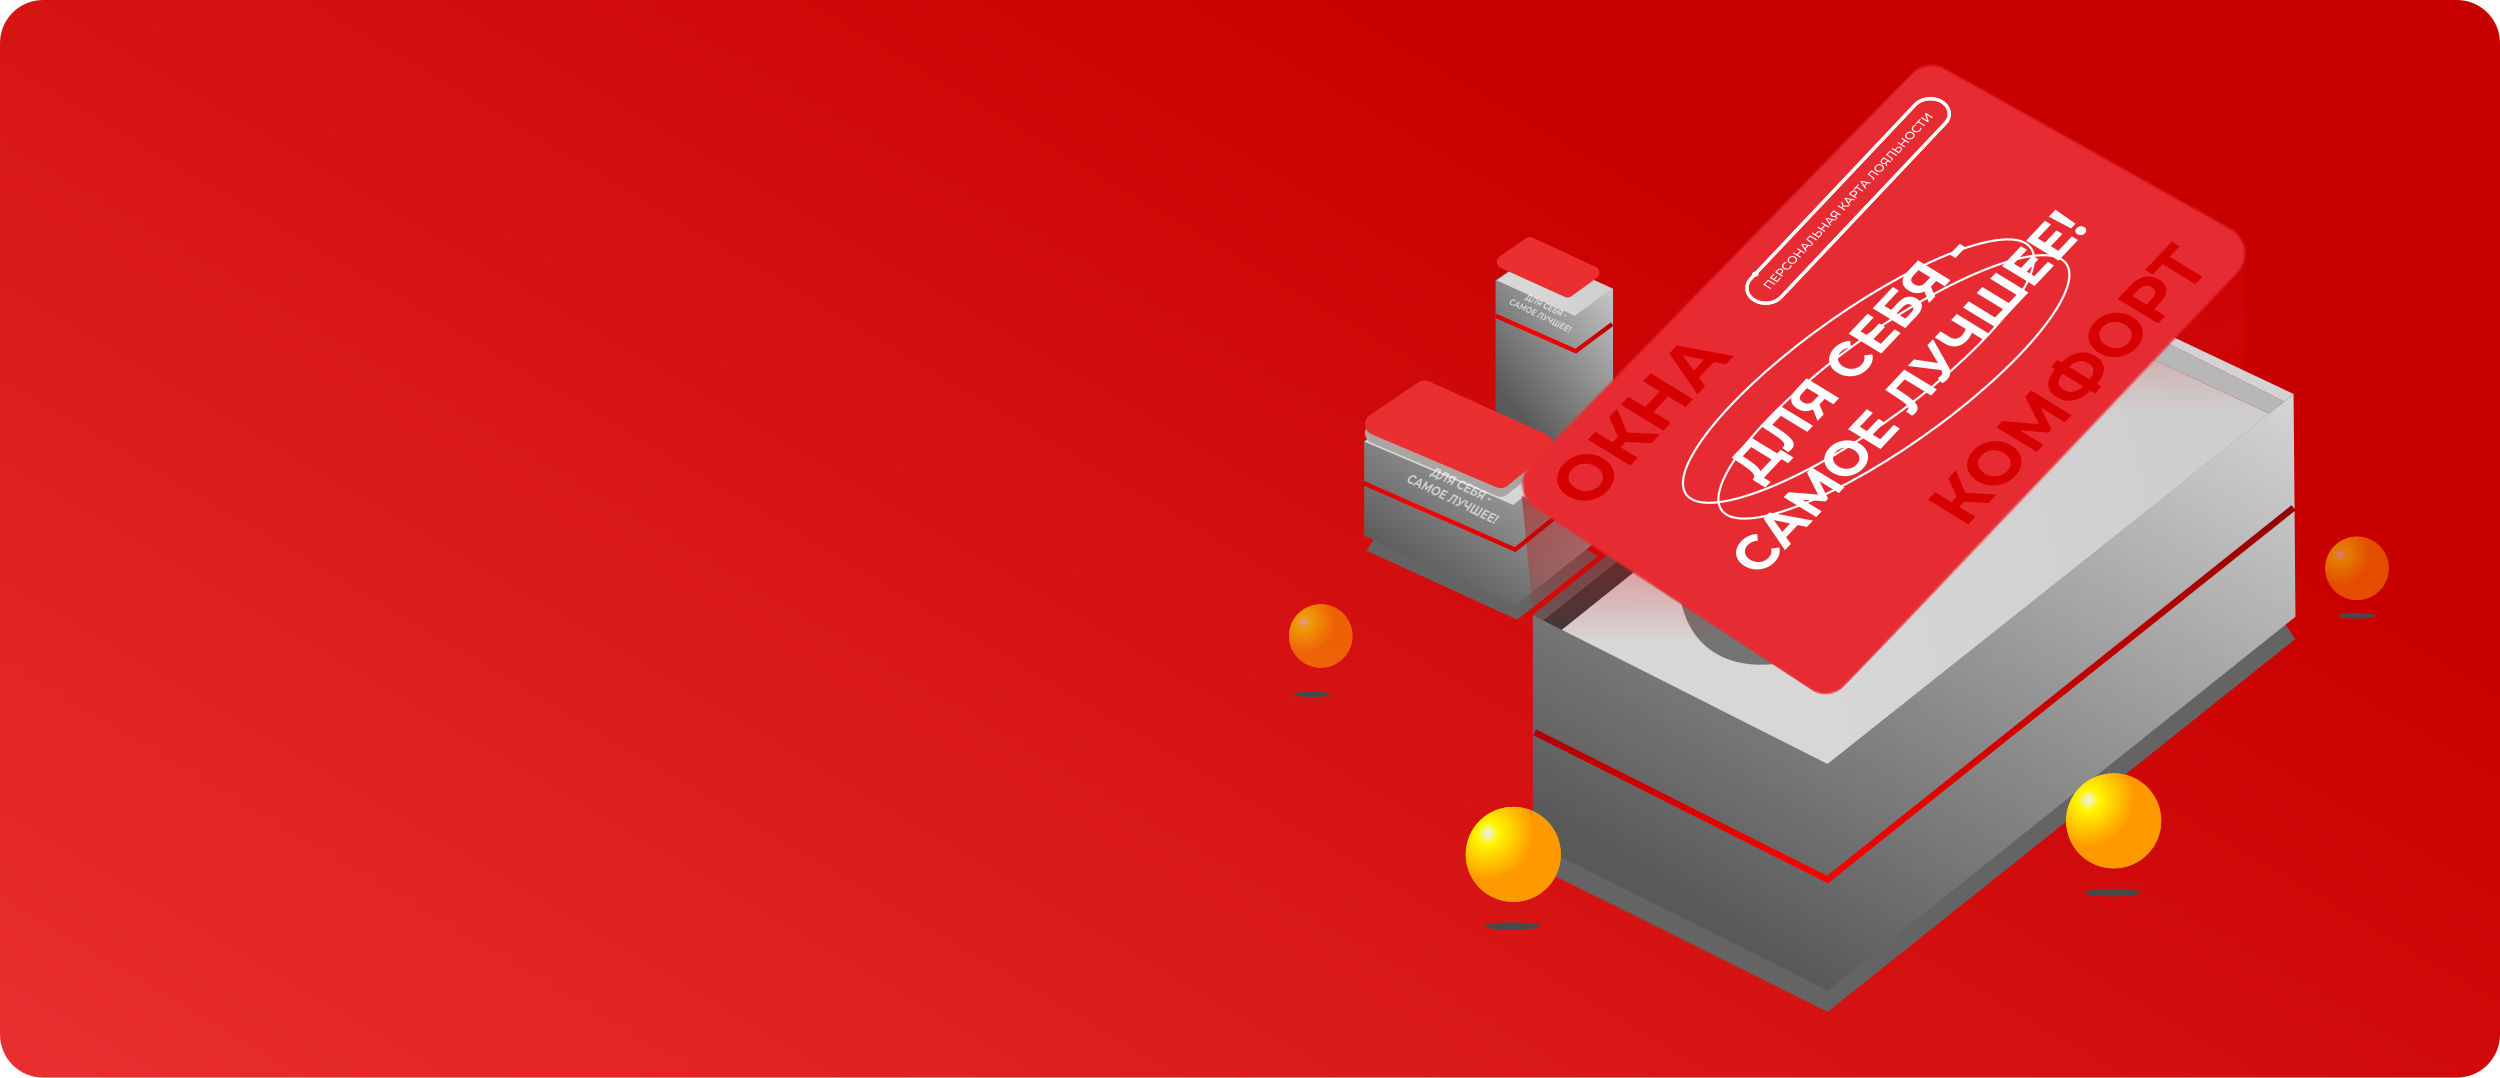 <?xml version="1.0" encoding="UTF-8"?> <svg xmlns="http://www.w3.org/2000/svg" width="1160" height="500" viewBox="0 0 1160 500" fill="none"> <path d="M0 20C0 8.954 8.954 0 20 0H1140C1151.05 0 1160 8.954 1160 20V480C1160 491.046 1151.05 500 1140 500H20C8.954 500 0 491.046 0 480V20Z" fill="url(#paint0_linear_832_1889)"></path> <g filter="url(#filter0_f_832_1889)"> <path d="M704 287.5L634 255.5L662 214L741.5 258L704 287.5Z" fill="#646464"></path> </g> <g filter="url(#filter1_f_832_1889)"> <path d="M710.5 401L848 469.5L1065 296.5L982 174L710.5 401Z" fill="#646464"></path> </g> <path d="M711.242 285.309L847.936 354.494L1064.22 182.828L1065.09 286.173L847.936 459.569L711.242 391.248V285.309Z" fill="url(#paint1_linear_832_1889)"></path> <path d="M712.109 339.792L847.938 408.113L1064.23 235.582" stroke="url(#paint2_linear_832_1889)" stroke-width="3"></path> <path d="M716.001 287.903L711.242 285.308L746.713 256.77L751.472 259.796L716.001 287.903Z" fill="#737373"></path> <path d="M716.001 287.903L711.242 285.308L746.713 256.77L751.472 259.796L716.001 287.903Z" fill="black" fill-opacity="0.2"></path> <path d="M759.261 265.418L751.475 259.797L716.004 287.903L724.655 292.227L759.261 265.418Z" fill="#3B3B3B"></path> <path d="M847.936 354.492L724.652 292.225L924.935 132.234L1052.98 191.907L847.936 354.492Z" fill="url(#paint3_linear_832_1889)"></path> <g filter="url(#filter2_f_832_1889)"> <ellipse cx="870.685" cy="207.4" rx="121.719" ry="62.051" transform="rotate(-49.571 870.685 207.4)" fill="#747474"></ellipse> </g> <g filter="url(#filter3_f_832_1889)"> <path d="M901.586 262.875C940.473 231.495 960.643 191.997 946.638 174.655C932.632 157.312 889.755 168.692 850.868 200.072C811.981 231.452 791.811 270.949 805.816 288.292C819.822 305.634 862.7 294.255 901.586 262.875Z" fill="#393939"></path> </g> <g filter="url(#filter4_f_832_1889)"> <path d="M980.737 402.922C992.921 402.922 1002.8 393.049 1002.8 380.869C1002.8 368.69 992.921 358.816 980.737 358.816C968.553 358.816 958.676 368.69 958.676 380.869C958.676 393.049 968.553 402.922 980.737 402.922Z" fill="url(#paint4_radial_832_1889)"></path> </g> <path d="M980.737 402.922C992.921 402.922 1002.8 393.049 1002.8 380.869C1002.8 368.69 992.921 358.816 980.737 358.816C968.553 358.816 958.676 368.69 958.676 380.869C958.676 393.049 968.553 402.922 980.737 402.922Z" fill="url(#paint5_radial_832_1889)"></path> <g filter="url(#filter5_f_832_1889)"> <path d="M980.305 415.893C987.473 415.893 993.283 415.118 993.283 414.163C993.283 413.208 987.473 412.434 980.305 412.434C973.138 412.434 967.328 413.208 967.328 414.163C967.328 415.118 973.138 415.893 980.305 415.893Z" fill="#494949"></path> </g> <g filter="url(#filter6_f_832_1889)"> <path d="M702.159 418.488C714.343 418.488 724.22 408.615 724.22 396.436C724.22 384.256 714.343 374.383 702.159 374.383C689.975 374.383 680.098 384.256 680.098 396.436C680.098 408.615 689.975 418.488 702.159 418.488Z" fill="url(#paint6_radial_832_1889)"></path> </g> <path d="M702.159 418.488C714.343 418.488 724.22 408.615 724.22 396.436C724.22 384.256 714.343 374.383 702.159 374.383C689.975 374.383 680.098 384.256 680.098 396.436C680.098 408.615 689.975 418.488 702.159 418.488Z" fill="url(#paint7_radial_832_1889)"></path> <g filter="url(#filter7_f_832_1889)"> <path d="M701.727 431.459C708.894 431.459 714.705 430.685 714.705 429.73C714.705 428.774 708.894 428 701.727 428C694.56 428 688.75 428.774 688.75 429.73C688.75 430.685 694.56 431.459 701.727 431.459Z" fill="#494949"></path> </g> <g opacity="0.5" filter="url(#filter8_f_832_1889)"> <g filter="url(#filter9_f_832_1889)"> <path d="M1093.64 278.388C1101.76 278.388 1108.35 271.806 1108.35 263.686C1108.35 255.567 1101.76 248.984 1093.64 248.984C1085.52 248.984 1078.93 255.567 1078.93 263.686C1078.93 271.806 1085.52 278.388 1093.64 278.388Z" fill="url(#paint8_radial_832_1889)"></path> </g> <path d="M1093.64 278.388C1101.76 278.388 1108.35 271.806 1108.35 263.686C1108.35 255.567 1101.76 248.984 1093.64 248.984C1085.52 248.984 1078.93 255.567 1078.93 263.686C1078.93 271.806 1085.52 278.388 1093.64 278.388Z" fill="url(#paint9_radial_832_1889)"></path> </g> <g filter="url(#filter10_f_832_1889)"> <path d="M1093.64 287.036C1098.42 287.036 1102.29 286.455 1102.29 285.739C1102.29 285.022 1098.42 284.441 1093.64 284.441C1088.86 284.441 1084.99 285.022 1084.99 285.739C1084.99 286.455 1088.86 287.036 1093.64 287.036Z" fill="#494949"></path> </g> <g opacity="0.6" filter="url(#filter11_f_832_1889)"> <g filter="url(#filter12_f_832_1889)"> <path d="M612.821 309.79C620.944 309.79 627.528 303.208 627.528 295.089C627.528 286.969 620.944 280.387 612.821 280.387C604.698 280.387 598.113 286.969 598.113 295.089C598.113 303.208 604.698 309.79 612.821 309.79Z" fill="url(#paint10_radial_832_1889)"></path> </g> <g filter="url(#filter13_f_832_1889)"> <path d="M612.821 309.79C620.944 309.79 627.528 303.208 627.528 295.089C627.528 286.969 620.944 280.387 612.821 280.387C604.698 280.387 598.113 286.969 598.113 295.089C598.113 303.208 604.698 309.79 612.821 309.79Z" fill="url(#paint11_radial_832_1889)"></path> </g> </g> <g filter="url(#filter14_f_832_1889)"> <path d="M608.819 323.438C613.598 323.438 617.471 322.857 617.471 322.141C617.471 321.425 613.598 320.844 608.819 320.844C604.041 320.844 600.168 321.425 600.168 322.141C600.168 322.857 604.041 323.438 608.819 323.438Z" fill="#494949"></path> </g> <g filter="url(#filter15_f_832_1889)"> <path d="M712.542 117.535L748.446 133.967V178.072L732.441 194.071L721.194 205.746L693.941 194.071V130.075L712.542 117.535Z" fill="url(#paint12_linear_832_1889)"></path> </g> <g filter="url(#filter16_f_832_1889)"> <path d="M665.392 183.258L732.009 211.364L741.958 250.281L703.459 280.549L632.949 248.551V204.878L665.392 183.258Z" fill="url(#paint13_linear_832_1889)"></path> </g> <g filter="url(#filter17_f_832_1889)"> <path d="M665.392 182.828L632.949 204.881L702.161 234.285L729.846 211.799L665.392 182.828Z" fill="#D5D5D5"></path> </g> <g filter="url(#filter18_f_832_1889)"> <path d="M662.942 180.974C661.357 180.262 659.517 180.423 658.081 181.399L635.53 196.728C632.257 198.953 632.743 203.918 636.386 205.465L694.391 230.108C696.095 230.832 698.06 230.554 699.498 229.387L718.548 213.915C721.438 211.568 720.841 206.999 717.446 205.473L662.942 180.974Z" fill="#ACA3A3"></path> </g> <g filter="url(#filter19_f_832_1889)"> <path d="M662.942 176.974C661.357 176.262 659.517 176.423 658.081 177.399L635.53 192.728C632.257 194.953 632.743 199.918 636.386 201.465L694.391 226.108C696.095 226.832 698.06 226.554 699.498 225.387L718.548 209.915C721.438 207.568 720.841 202.999 717.446 201.473L662.942 176.974Z" fill="#E92F2F"></path> </g> <g opacity="0.6" filter="url(#filter20_f_832_1889)"> <path d="M666.124 221.155L667.871 218.557L666.802 218.044L666.429 218.572C666.267 218.795 666.11 219.003 665.956 219.197C665.804 219.393 665.656 219.567 665.511 219.719C665.368 219.867 665.231 219.986 665.1 220.076C664.972 220.167 664.853 220.218 664.743 220.23L664.049 219.745C664.154 219.8 664.271 219.798 664.4 219.74C664.532 219.684 664.675 219.583 664.826 219.439C664.981 219.291 665.142 219.11 665.31 218.895C665.481 218.681 665.659 218.446 665.844 218.188L666.651 217.058L669.049 218.207L666.837 221.497L666.124 221.155ZM662.971 221.148L663.951 219.698L667.485 221.392L666.51 222.843L665.841 222.523L666.352 221.763L664.15 220.708L663.639 221.468L662.971 221.148ZM667.499 222.389C667.446 222.364 667.393 222.331 667.34 222.292C667.291 222.255 667.238 222.211 667.181 222.161L667.708 221.464C667.741 221.498 667.779 221.526 667.823 221.547C667.945 221.606 668.079 221.594 668.225 221.511C668.373 221.425 668.536 221.279 668.714 221.073C668.891 220.868 669.09 220.61 669.311 220.3L670.356 218.833L672.754 219.982L670.288 223.65L669.575 223.308L671.706 220.138L671.74 220.411L670.363 219.751L670.648 219.617L669.969 220.574C669.718 220.929 669.483 221.239 669.262 221.502C669.042 221.766 668.831 221.98 668.632 222.142C668.432 222.305 668.238 222.409 668.051 222.453C667.864 222.497 667.68 222.476 667.499 222.389ZM672.845 224.875L673.624 223.717L673.679 223.986L672.823 223.576C672.553 223.447 672.355 223.282 672.229 223.084C672.103 222.885 672.056 222.661 672.085 222.412C672.115 222.163 672.223 221.901 672.408 221.625C672.601 221.338 672.82 221.12 673.067 220.97C673.318 220.818 673.581 220.737 673.856 220.725C674.131 220.714 674.405 220.774 674.678 220.905L676.024 221.55L673.559 225.217L672.845 224.875ZM670.871 223.929L672.531 222.986L673.262 223.336L671.633 224.294L670.871 223.929ZM673.807 223.445L674.994 221.679L675.025 221.985L674.231 221.605C674.026 221.506 673.831 221.487 673.646 221.546C673.464 221.606 673.299 221.747 673.151 221.967C673.008 222.18 672.949 222.369 672.976 222.534C673.002 222.699 673.117 222.83 673.319 222.927L674.13 223.316L673.807 223.445ZM677.036 226.967C676.795 226.851 676.601 226.698 676.454 226.508C676.313 226.315 676.224 226.097 676.187 225.853C676.151 225.609 676.167 225.352 676.236 225.08C676.307 224.809 676.436 224.536 676.622 224.26C676.807 223.984 677.019 223.751 677.257 223.56C677.498 223.371 677.752 223.227 678.019 223.129C678.288 223.032 678.556 222.987 678.822 222.994C679.091 222.998 679.347 223.059 679.591 223.175C679.861 223.305 680.067 223.478 680.209 223.693C680.356 223.907 680.432 224.156 680.437 224.44L679.636 224.721C679.625 224.527 679.578 224.363 679.494 224.231C679.413 224.095 679.295 223.99 679.14 223.916C678.994 223.846 678.842 223.81 678.683 223.807C678.523 223.805 678.364 223.834 678.204 223.896C678.044 223.959 677.891 224.049 677.744 224.168C677.601 224.288 677.47 224.436 677.353 224.611C677.235 224.785 677.152 224.956 677.103 225.122C677.058 225.289 677.044 225.447 677.063 225.594C677.081 225.741 677.133 225.872 677.217 225.987C677.301 226.101 677.416 226.193 677.562 226.263C677.716 226.337 677.883 226.37 678.06 226.363C678.24 226.352 678.433 226.299 678.639 226.204L678.764 226.929C678.472 227.071 678.179 227.145 677.884 227.151C677.592 227.159 677.309 227.097 677.036 226.967ZM680.973 225.875L682.475 226.595L682.032 227.255L680.529 226.535L680.973 225.875ZM680.012 227.409L681.71 228.223L681.253 228.904L678.837 227.746L681.303 224.079L683.66 225.209L683.202 225.89L681.562 225.104L680.012 227.409ZM681.836 229.184L684.302 225.516L686.82 226.723L686.365 227.399L684.565 226.536L684.058 227.29L684.922 227.705C685.3 227.886 685.524 228.116 685.596 228.395C685.67 228.675 685.589 228.992 685.352 229.345C685.108 229.708 684.808 229.938 684.451 230.035C684.095 230.133 683.717 230.085 683.316 229.893L681.836 229.184ZM682.976 228.899L683.698 229.245C683.882 229.333 684.052 229.359 684.206 229.322C684.363 229.282 684.496 229.18 684.607 229.015C684.823 228.694 684.741 228.442 684.36 228.26L683.638 227.914L682.976 228.899ZM686.787 231.557L687.566 230.399L687.621 230.668L686.765 230.257C686.495 230.128 686.297 229.964 686.171 229.765C686.045 229.566 685.997 229.342 686.027 229.093C686.057 228.844 686.165 228.582 686.35 228.306C686.543 228.02 686.762 227.801 687.008 227.652C687.26 227.5 687.523 227.418 687.798 227.406C688.073 227.395 688.347 227.455 688.62 227.586L689.966 228.231L687.501 231.898L686.787 231.557ZM684.813 230.61L686.473 229.667L687.203 230.017L685.575 230.976L684.813 230.61ZM687.749 230.126L688.936 228.361L688.966 228.666L688.173 228.286C687.968 228.188 687.773 228.168 687.588 228.227C687.406 228.288 687.241 228.428 687.093 228.648C686.95 228.861 686.891 229.05 686.918 229.215C686.944 229.38 687.058 229.511 687.26 229.608L688.072 229.997L687.749 230.126ZM690.16 231.656L690.6 231.001L691.862 231.605L691.421 232.26L690.16 231.656ZM653.987 224.388C653.747 224.273 653.553 224.12 653.406 223.929C653.264 223.737 653.175 223.518 653.139 223.275C653.102 223.031 653.119 222.773 653.187 222.501C653.259 222.231 653.388 221.958 653.573 221.682C653.759 221.406 653.971 221.173 654.209 220.982C654.45 220.793 654.704 220.649 654.971 220.55C655.24 220.453 655.508 220.408 655.774 220.416C656.043 220.42 656.299 220.48 656.542 220.597C656.813 220.726 657.019 220.899 657.16 221.115C657.308 221.328 657.384 221.577 657.389 221.862L656.587 222.142C656.577 221.948 656.529 221.785 656.446 221.652C656.364 221.516 656.246 221.411 656.092 221.337C655.946 221.267 655.794 221.231 655.634 221.229C655.475 221.226 655.315 221.256 655.156 221.318C654.996 221.38 654.843 221.471 654.696 221.589C654.552 221.71 654.422 221.857 654.304 222.032C654.187 222.207 654.104 222.377 654.055 222.543C654.009 222.71 653.996 222.868 654.014 223.015C654.033 223.163 654.085 223.294 654.169 223.408C654.253 223.522 654.368 223.614 654.514 223.684C654.668 223.758 654.834 223.792 655.012 223.784C655.192 223.774 655.385 223.721 655.591 223.625L655.716 224.35C655.424 224.492 655.131 224.566 654.836 224.573C654.544 224.581 654.261 224.519 653.987 224.388ZM655.38 224.972L659.236 221.971L659.949 222.313L658.879 226.649L658.121 226.286L659.157 222.501L659.442 222.638L656.12 225.327L655.38 224.972ZM656.603 224.519L657.228 223.967L658.833 224.736L658.596 225.474L656.603 224.519ZM659.292 226.847L661.758 223.18L662.355 223.466L661.944 226.691L661.627 226.539L664.673 224.577L665.271 224.863L662.809 228.532L662.132 228.208L663.772 225.759L663.902 225.821L661.47 227.378L661.149 227.224L661.463 224.652L661.615 224.725L659.97 227.172L659.292 226.847ZM665.035 229.682C664.789 229.564 664.591 229.407 664.444 229.212C664.299 229.018 664.207 228.798 664.168 228.553C664.131 228.309 664.147 228.051 664.216 227.78C664.288 227.509 664.416 227.238 664.599 226.965C664.782 226.693 664.993 226.461 665.231 226.271C665.472 226.082 665.727 225.938 665.997 225.841C666.267 225.744 666.537 225.698 666.808 225.704C667.08 225.709 667.337 225.77 667.581 225.887C667.828 226.005 668.022 226.16 668.163 226.353C668.308 226.547 668.399 226.766 668.435 227.01C668.474 227.255 668.46 227.513 668.391 227.785C668.324 228.054 668.198 228.326 668.013 228.602C667.83 228.874 667.616 229.107 667.373 229.299C667.132 229.489 666.876 229.632 666.607 229.729C666.343 229.824 666.075 229.869 665.803 229.863C665.535 229.859 665.279 229.799 665.035 229.682ZM665.517 228.957C665.656 229.024 665.803 229.057 665.957 229.057C666.113 229.058 666.271 229.028 666.431 228.965C666.59 228.903 666.742 228.812 666.886 228.692C667.032 228.573 667.165 228.426 667.282 228.251C667.399 228.077 667.481 227.906 667.527 227.738C667.575 227.572 667.591 227.415 667.572 227.268C667.556 227.122 667.508 226.992 667.426 226.88C667.345 226.767 667.235 226.677 667.095 226.61C666.955 226.543 666.807 226.509 666.651 226.508C666.497 226.508 666.341 226.539 666.181 226.602C666.022 226.664 665.868 226.754 665.722 226.873C665.578 226.994 665.447 227.141 665.33 227.316C665.215 227.487 665.132 227.657 665.081 227.827C665.035 227.994 665.02 228.151 665.035 228.297C665.054 228.444 665.104 228.575 665.185 228.687C665.267 228.8 665.377 228.89 665.517 228.957ZM669.473 228.83L670.975 229.55L670.531 230.21L669.029 229.49L669.473 228.83ZM668.512 230.365L670.21 231.178L669.752 231.86L667.336 230.702L669.802 227.034L672.16 228.164L671.702 228.845L670.062 228.059L668.512 230.365ZM671.59 232.817C671.537 232.791 671.484 232.759 671.431 232.72C671.382 232.682 671.329 232.638 671.272 232.588L671.799 231.892C671.832 231.926 671.87 231.953 671.915 231.975C672.036 232.033 672.17 232.021 672.316 231.938C672.464 231.852 672.627 231.706 672.805 231.501C672.983 231.295 673.182 231.037 673.402 230.727L674.447 229.26L676.845 230.409L674.379 234.077L673.666 233.735L675.797 230.565L675.832 230.838L674.454 230.178L674.739 230.044L674.06 231.001C673.81 231.356 673.574 231.666 673.353 231.93C673.133 232.194 672.922 232.407 672.723 232.57C672.523 232.733 672.329 232.836 672.142 232.88C671.955 232.925 671.771 232.903 671.59 232.817ZM675.73 233.81C675.863 233.952 675.995 234.038 676.127 234.07C676.265 234.099 676.436 234.051 676.641 233.928L676.972 233.733L677.099 233.676L679.732 231.793L680.441 232.133L677.161 234.399C676.866 234.604 676.59 234.737 676.333 234.798C676.078 234.861 675.849 234.855 675.644 234.78C675.436 234.708 675.263 234.572 675.123 234.371L675.73 233.81ZM676.61 234.377L677.276 230.616L678.047 230.986L677.426 233.944L676.61 234.377ZM681.255 235.564C681.051 235.563 680.865 235.548 680.697 235.518C680.531 235.485 680.382 235.437 680.252 235.374C679.833 235.173 679.59 234.902 679.525 234.562C679.462 234.217 679.579 233.823 679.877 233.38L680.649 232.232L681.362 232.574L680.654 233.627C680.485 233.879 680.415 234.097 680.444 234.282C680.475 234.463 680.598 234.605 680.812 234.707C680.948 234.773 681.092 234.819 681.244 234.845C681.397 234.868 681.552 234.871 681.709 234.853L681.255 235.564ZM680.233 236.882L682.699 233.215L683.412 233.557L680.946 237.224L680.233 236.882ZM684.05 237.797L683.759 237.914L685.891 234.744L686.608 235.088L684.477 238.258L684.438 237.983L685.757 238.615L685.458 238.728L687.589 235.558L688.306 235.902L685.841 239.57L681.722 237.596L684.188 233.928L684.906 234.272L682.774 237.442L682.74 237.169L684.05 237.797ZM688.751 238.069L690.253 238.789L689.809 239.449L688.307 238.729L688.751 238.069ZM687.79 239.603L689.488 240.417L689.03 241.098L686.615 239.94L689.08 236.273L691.438 237.403L690.98 238.084L689.34 237.298L687.79 239.603ZM691.75 239.506L693.252 240.226L692.808 240.886L691.306 240.166L691.75 239.506ZM690.789 241.04L692.487 241.854L692.03 242.536L689.614 241.378L692.079 237.71L694.437 238.84L693.979 239.521L692.339 238.735L690.789 241.04ZM693.451 241.533L694.922 239.072L695.751 239.47L694.004 241.798L693.451 241.533ZM692.843 242.981C692.718 242.921 692.647 242.825 692.631 242.692C692.614 242.559 692.649 242.428 692.736 242.299C692.825 242.166 692.939 242.075 693.078 242.026C693.219 241.974 693.352 241.978 693.477 242.038C693.605 242.099 693.677 242.193 693.693 242.321C693.714 242.447 693.681 242.576 693.591 242.709C693.504 242.838 693.389 242.931 693.246 242.987C693.105 243.044 692.971 243.042 692.843 242.981Z" fill="white"></path> </g> <g filter="url(#filter21_f_832_1889)"> <path d="M712.543 117.535L694.375 130.075L730.711 146.506L748.014 133.967L712.543 117.535Z" fill="url(#paint14_linear_832_1889)"></path> </g> <g filter="url(#filter22_f_832_1889)"> <path d="M711.098 110.255C710.135 109.809 709.007 109.905 708.133 110.509L695.744 119.06C693.823 120.385 694.085 123.3 696.212 124.262L726.125 137.789C727.106 138.233 728.249 138.116 729.121 137.485L740.873 128.968C742.728 127.624 742.452 124.78 740.373 123.817L711.098 110.255Z" fill="#E92F2F"></path> </g> <g opacity="0.6" filter="url(#filter23_f_832_1889)"> <path d="M709.313 139.322L710.503 137.552L709.775 137.203L709.521 137.563C709.411 137.714 709.303 137.856 709.198 137.988C709.096 138.121 708.995 138.24 708.896 138.343C708.798 138.444 708.705 138.525 708.616 138.586C708.528 138.648 708.447 138.683 708.372 138.692L707.9 138.361C707.971 138.399 708.051 138.398 708.139 138.358C708.229 138.32 708.326 138.251 708.43 138.153C708.535 138.052 708.644 137.929 708.759 137.782C708.875 137.637 708.997 137.477 709.123 137.301L709.672 136.531L711.305 137.314L709.799 139.554L709.313 139.322ZM707.166 139.316L707.833 138.329L710.24 139.483L709.576 140.471L709.12 140.253L709.468 139.736L707.969 139.017L707.621 139.534L707.166 139.316ZM710.249 140.162C710.213 140.144 710.177 140.122 710.141 140.096C710.108 140.07 710.072 140.04 710.033 140.006L710.392 139.532C710.414 139.555 710.44 139.574 710.47 139.588C710.553 139.628 710.644 139.62 710.744 139.564C710.845 139.505 710.956 139.406 711.077 139.266C711.198 139.126 711.333 138.95 711.483 138.739L712.195 137.74L713.827 138.523L712.148 141.02L711.663 140.787L713.114 138.629L713.137 138.815L712.2 138.365L712.393 138.274L711.931 138.925C711.761 139.167 711.6 139.378 711.45 139.558C711.3 139.738 711.157 139.883 711.021 139.994C710.885 140.105 710.753 140.175 710.625 140.205C710.498 140.235 710.373 140.221 710.249 140.162ZM713.89 141.855L714.42 141.066L714.458 141.249L713.875 140.97C713.691 140.882 713.556 140.77 713.47 140.635C713.385 140.499 713.352 140.347 713.372 140.177C713.393 140.008 713.466 139.829 713.592 139.641C713.724 139.446 713.873 139.298 714.04 139.196C714.212 139.092 714.391 139.036 714.578 139.029C714.765 139.021 714.952 139.062 715.138 139.151L716.055 139.59L714.376 142.087L713.89 141.855ZM712.545 141.21L713.676 140.568L714.173 140.806L713.065 141.459L712.545 141.21ZM714.545 140.881L715.353 139.678L715.374 139.886L714.834 139.628C714.694 139.561 714.561 139.547 714.435 139.588C714.311 139.629 714.199 139.724 714.098 139.874C714 140.019 713.961 140.148 713.979 140.26C713.997 140.373 714.075 140.462 714.212 140.528L714.765 140.793L714.545 140.881ZM716.743 143.279C716.579 143.2 716.447 143.096 716.347 142.966C716.251 142.835 716.19 142.686 716.165 142.52C716.141 142.354 716.152 142.179 716.198 141.994C716.247 141.81 716.335 141.624 716.461 141.436C716.588 141.248 716.732 141.089 716.894 140.959C717.058 140.83 717.231 140.732 717.413 140.665C717.596 140.599 717.779 140.569 717.96 140.574C718.143 140.576 718.317 140.618 718.483 140.697C718.667 140.785 718.807 140.903 718.904 141.05C719.004 141.195 719.056 141.365 719.06 141.558L718.514 141.75C718.506 141.617 718.474 141.506 718.417 141.416C718.362 141.323 718.281 141.251 718.176 141.201C718.077 141.154 717.973 141.129 717.865 141.127C717.756 141.126 717.648 141.146 717.539 141.188C717.43 141.23 717.326 141.292 717.226 141.373C717.128 141.455 717.039 141.555 716.959 141.674C716.879 141.793 716.822 141.909 716.789 142.022C716.758 142.136 716.749 142.244 716.762 142.344C716.774 142.444 716.809 142.534 716.867 142.611C716.924 142.689 717.002 142.752 717.102 142.799C717.207 142.85 717.32 142.873 717.441 142.868C717.564 142.86 717.695 142.824 717.835 142.759L717.92 143.253C717.722 143.35 717.522 143.4 717.321 143.404C717.122 143.41 716.929 143.368 716.743 143.279ZM719.424 142.535L720.447 143.025L720.145 143.475L719.122 142.985L719.424 142.535ZM718.77 143.58L719.926 144.134L719.615 144.598L717.97 143.81L719.649 141.312L721.254 142.082L720.942 142.546L719.825 142.01L718.77 143.58ZM720.012 144.788L721.691 142.291L723.406 143.113L723.096 143.573L721.87 142.985L721.525 143.499L722.113 143.781C722.37 143.904 722.523 144.061 722.572 144.251C722.623 144.442 722.568 144.658 722.406 144.898C722.24 145.145 722.035 145.302 721.793 145.368C721.55 145.434 721.293 145.402 721.019 145.271L720.012 144.788ZM720.788 144.594L721.28 144.83C721.405 144.89 721.521 144.908 721.626 144.883C721.733 144.855 721.824 144.785 721.899 144.674C722.046 144.455 721.99 144.283 721.731 144.159L721.239 143.924L720.788 144.594ZM723.383 146.404L723.914 145.616L723.951 145.799L723.368 145.519C723.184 145.431 723.049 145.319 722.964 145.184C722.878 145.049 722.846 144.896 722.866 144.727C722.886 144.557 722.96 144.379 723.086 144.191C723.217 143.996 723.366 143.847 723.534 143.745C723.705 143.642 723.884 143.586 724.072 143.578C724.259 143.57 724.445 143.611 724.632 143.7L725.548 144.14L723.869 146.637L723.383 146.404ZM722.039 145.76L723.169 145.117L723.667 145.356L722.558 146.008L722.039 145.76ZM724.038 145.43L724.847 144.228L724.867 144.436L724.327 144.177C724.187 144.11 724.055 144.097 723.929 144.137C723.805 144.178 723.692 144.274 723.591 144.424C723.494 144.569 723.454 144.697 723.472 144.81C723.49 144.922 723.568 145.011 723.706 145.077L724.258 145.342L724.038 145.43ZM725.68 146.472L725.98 146.026L726.839 146.437L726.539 146.883L725.68 146.472ZM701.049 141.523C700.885 141.444 700.753 141.34 700.653 141.21C700.557 141.079 700.496 140.931 700.471 140.765C700.446 140.599 700.457 140.423 700.504 140.238C700.553 140.054 700.641 139.868 700.767 139.68C700.893 139.492 701.038 139.333 701.2 139.203C701.364 139.075 701.537 138.977 701.718 138.91C701.902 138.843 702.084 138.813 702.265 138.818C702.448 138.821 702.623 138.862 702.789 138.941C702.973 139.029 703.113 139.147 703.21 139.294C703.31 139.439 703.362 139.609 703.365 139.803L702.819 139.994C702.812 139.861 702.78 139.75 702.723 139.66C702.667 139.567 702.587 139.496 702.482 139.445C702.383 139.398 702.279 139.373 702.17 139.371C702.062 139.37 701.953 139.39 701.844 139.432C701.736 139.474 701.631 139.536 701.532 139.617C701.434 139.699 701.345 139.8 701.265 139.919C701.185 140.037 701.128 140.153 701.095 140.266C701.064 140.38 701.055 140.488 701.067 140.588C701.08 140.689 701.115 140.778 701.172 140.855C701.23 140.933 701.308 140.996 701.407 141.043C701.512 141.094 701.626 141.117 701.747 141.112C701.869 141.104 702.001 141.068 702.141 141.003L702.226 141.497C702.027 141.594 701.827 141.644 701.626 141.649C701.428 141.654 701.235 141.612 701.049 141.523ZM701.997 141.92L704.623 139.877L705.109 140.11L704.38 143.062L703.864 142.815L704.569 140.238L704.763 140.331L702.501 142.162L701.997 141.92ZM702.83 141.612L703.256 141.236L704.348 141.76L704.187 142.262L702.83 141.612ZM704.661 143.197L706.34 140.7L706.747 140.895L706.467 143.091L706.251 142.987L708.325 141.651L708.732 141.846L707.056 144.345L706.595 144.124L707.712 142.456L707.8 142.498L706.144 143.559L705.925 143.454L706.14 141.703L706.243 141.752L705.123 143.418L704.661 143.197ZM708.572 145.128C708.404 145.047 708.269 144.941 708.169 144.807C708.071 144.675 708.008 144.526 707.981 144.359C707.956 144.193 707.967 144.017 708.014 143.832C708.063 143.648 708.15 143.463 708.275 143.278C708.399 143.092 708.543 142.935 708.705 142.805C708.869 142.676 709.043 142.578 709.227 142.512C709.41 142.446 709.594 142.415 709.779 142.419C709.964 142.422 710.139 142.464 710.305 142.543C710.473 142.624 710.605 142.73 710.702 142.861C710.8 142.993 710.862 143.142 710.887 143.308C710.914 143.475 710.904 143.651 710.857 143.836C710.811 144.019 710.726 144.204 710.599 144.392C710.475 144.577 710.329 144.736 710.164 144.867C709.999 144.996 709.825 145.093 709.642 145.16C709.462 145.224 709.28 145.255 709.095 145.251C708.912 145.248 708.738 145.207 708.572 145.128ZM708.9 144.634C708.995 144.68 709.095 144.702 709.199 144.702C709.306 144.703 709.413 144.682 709.522 144.64C709.631 144.597 709.734 144.535 709.832 144.453C709.932 144.372 710.022 144.272 710.102 144.153C710.182 144.034 710.237 143.918 710.268 143.804C710.301 143.691 710.312 143.584 710.299 143.484C710.288 143.384 710.255 143.296 710.2 143.219C710.145 143.143 710.069 143.081 709.974 143.036C709.879 142.99 709.778 142.967 709.672 142.966C709.567 142.967 709.461 142.988 709.352 143.03C709.243 143.072 709.139 143.134 709.039 143.215C708.941 143.297 708.852 143.397 708.772 143.516C708.694 143.633 708.637 143.749 708.603 143.864C708.571 143.978 708.561 144.085 708.572 144.184C708.585 144.285 708.619 144.374 708.674 144.45C708.729 144.527 708.805 144.588 708.9 144.634ZM711.593 144.548L712.616 145.038L712.314 145.487L711.291 144.997L711.593 144.548ZM710.939 145.592L712.095 146.147L711.784 146.61L710.139 145.822L711.818 143.325L713.423 144.094L713.111 144.558L711.994 144.023L710.939 145.592ZM713.035 147.262C712.999 147.245 712.963 147.223 712.927 147.196C712.893 147.171 712.857 147.141 712.819 147.106L713.178 146.632C713.2 146.655 713.226 146.674 713.256 146.689C713.339 146.728 713.43 146.72 713.53 146.664C713.63 146.606 713.741 146.506 713.862 146.366C713.983 146.226 714.119 146.05 714.269 145.839L714.98 144.84L716.613 145.623L714.934 148.12L714.449 147.888L715.9 145.729L715.923 145.915L714.985 145.466L715.179 145.374L714.717 146.026C714.546 146.268 714.386 146.479 714.236 146.658C714.086 146.838 713.942 146.983 713.806 147.094C713.67 147.205 713.539 147.275 713.411 147.306C713.284 147.336 713.159 147.321 713.035 147.262ZM715.854 147.938C715.944 148.035 716.035 148.094 716.125 148.115C716.218 148.135 716.335 148.103 716.474 148.019L716.7 147.886L716.786 147.847L718.579 146.565L719.062 146.796L716.829 148.339C716.628 148.479 716.44 148.57 716.265 148.612C716.091 148.654 715.935 148.65 715.795 148.599C715.654 148.55 715.536 148.457 715.441 148.321L715.854 147.938ZM716.453 148.325L716.907 145.764L717.432 146.015L717.009 148.03L716.453 148.325ZM719.616 149.133C719.478 149.132 719.351 149.122 719.236 149.102C719.123 149.079 719.022 149.046 718.933 149.004C718.648 148.867 718.483 148.682 718.438 148.45C718.395 148.216 718.475 147.948 718.678 147.646L719.204 146.864L719.689 147.097L719.207 147.814C719.092 147.985 719.044 148.134 719.064 148.26C719.085 148.383 719.169 148.48 719.314 148.55C719.408 148.594 719.506 148.625 719.609 148.643C719.713 148.659 719.819 148.661 719.926 148.649L719.616 149.133ZM718.921 150.031L720.6 147.533L721.085 147.766L719.406 150.263L718.921 150.031ZM721.52 150.654L721.322 150.733L722.773 148.575L723.262 148.809L721.81 150.967L721.784 150.78L722.682 151.211L722.478 151.287L723.929 149.129L724.418 149.363L722.739 151.86L719.934 150.516L721.613 148.019L722.102 148.253L720.651 150.412L720.627 150.226L721.52 150.654ZM724.721 150.838L725.744 151.329L725.441 151.778L724.419 151.288L724.721 150.838ZM724.066 151.883L725.223 152.438L724.911 152.901L723.266 152.113L724.945 149.616L726.55 150.385L726.239 150.849L725.122 150.314L724.066 151.883ZM726.763 151.817L727.786 152.307L727.483 152.757L726.461 152.267L726.763 151.817ZM726.108 152.862L727.265 153.416L726.953 153.88L725.308 153.092L726.987 150.594L728.593 151.364L728.281 151.828L727.164 151.292L726.108 152.862ZM727.921 153.198L728.923 151.522L729.487 151.792L728.297 153.378L727.921 153.198ZM727.507 154.183C727.422 154.142 727.374 154.077 727.362 153.986C727.351 153.896 727.375 153.807 727.434 153.719C727.495 153.628 727.572 153.567 727.667 153.533C727.763 153.498 727.854 153.5 727.939 153.541C728.026 153.583 728.075 153.647 728.086 153.734C728.1 153.82 728.077 153.908 728.017 153.998C727.957 154.086 727.879 154.149 727.781 154.187C727.685 154.226 727.594 154.225 727.507 154.183Z" fill="white"></path> </g> <g filter="url(#filter24_f_832_1889)"> <path d="M693.941 146.504L731.143 162.935L748.013 150.396" stroke="url(#paint15_linear_832_1889)" stroke-width="2"></path> </g> <g filter="url(#filter25_f_832_1889)"> <path d="M632.082 223.906L703.024 255.04L725.518 236.878" stroke="url(#paint16_linear_832_1889)" stroke-width="2"></path> </g> <path d="M1041.5 200.5V116.5L977.5 190.5L975.5 253.5L1041.5 200.5Z" fill="url(#paint17_linear_832_1889)" fill-opacity="0.5"></path> <path d="M711.5 285.5L706.055 229.961L844.479 322.411V354.494L711.5 285.5Z" fill="url(#paint18_linear_832_1889)" fill-opacity="0.5"></path> <path d="M1059.9 186.287L1052.98 191.909L996.312 165.532L1004.53 158.613L1059.9 186.287Z" fill="#B7B7B7"></path> <path d="M1059.9 186.284L1064.23 182.825L1007.56 156.016L1004.53 158.61L1059.9 186.284Z" fill="#D3D3D4"></path> <mask id="mask0_832_1889" style="mask-type:alpha" maskUnits="userSpaceOnUse" x="706" y="30" width="336" height="293"> <path d="M886.927 34.243C891.029 30.035 897.449 29.109 902.574 31.985L1034.98 106.299C1042.36 110.438 1043.87 120.408 1038.05 126.54L856.295 318.004C851.959 322.571 844.97 323.368 839.718 319.893L712.203 235.529C705.416 231.039 704.39 221.484 710.071 215.658L886.927 34.243Z" fill="#D9D9D9"></path> </mask> <g mask="url(#mask0_832_1889)"> <mask id="mask1_832_1889" style="mask-type:luminance" maskUnits="userSpaceOnUse" x="696" y="26" width="362" height="302"> <path d="M892.924 26.293L696.105 226.932L848.78 327.23L1057.74 114.938L892.924 26.293Z" fill="white"></path> </mask> <g mask="url(#mask1_832_1889)"> <path d="M888.903 32.401L700.183 218.61C696.742 222.005 697.195 226.886 701.192 229.488L841.489 320.765C845.509 323.381 851.563 322.684 854.941 319.215L1047.01 121.937C1050.49 118.369 1049.73 113.317 1045.36 110.877L901.714 30.669C897.732 28.445 892.147 29.2 888.903 32.401Z" fill="#E72B33"></path> <path d="M957.586 121.097C960.376 123.545 960.886 127.504 959.359 132.611C957.833 137.713 954.279 143.929 949.004 150.85C938.455 164.692 921.036 181.329 899.248 197.478C877.459 213.628 855.434 226.227 837.441 233.54C828.444 237.198 820.463 239.531 814.029 240.329C807.589 241.128 802.738 240.385 799.948 237.938C797.158 235.49 796.647 231.531 798.174 226.425C799.701 221.322 803.254 215.106 808.53 208.185C819.079 194.343 836.498 177.706 858.286 161.557C880.075 145.407 902.1 132.809 920.093 125.495C929.089 121.837 937.07 119.505 943.505 118.706C949.945 117.908 954.795 118.65 957.586 121.097Z" stroke="white"></path> <path d="M745.967 227.662C744.781 228.917 743.427 229.928 741.907 230.693C740.399 231.443 738.815 231.932 737.153 232.158C735.507 232.369 733.857 232.317 732.206 232.002C730.569 231.671 729.019 231.06 727.557 230.168C726.095 229.278 724.945 228.242 724.109 227.065C723.286 225.872 722.788 224.602 722.612 223.256C722.436 221.909 722.596 220.553 723.09 219.184C723.585 217.817 724.418 216.514 725.591 215.274C726.777 214.018 728.116 213.023 729.608 212.288C731.115 211.537 732.692 211.057 734.339 210.845C736 210.618 737.657 210.663 739.308 210.979C740.941 211.283 742.498 211.886 743.979 212.789C745.441 213.681 746.592 214.728 747.434 215.933C748.256 217.126 748.755 218.396 748.93 219.742C749.101 221.062 748.939 222.406 748.444 223.773C747.964 225.125 747.139 226.421 745.967 227.662ZM742.066 225.319C742.737 224.608 743.202 223.867 743.459 223.093C743.731 222.306 743.8 221.513 743.667 220.716C743.533 219.92 743.196 219.166 742.657 218.456C742.131 217.73 741.4 217.081 740.463 216.51C739.526 215.939 738.551 215.547 737.54 215.336C736.543 215.109 735.549 215.051 734.558 215.162C733.581 215.258 732.656 215.518 731.785 215.94C730.913 216.362 730.142 216.928 729.47 217.639C728.799 218.35 728.327 219.1 728.055 219.887C727.797 220.66 727.735 221.445 727.869 222.242C728.003 223.038 728.332 223.799 728.857 224.525C729.397 225.236 730.135 225.876 731.073 226.448C731.991 227.008 732.958 227.407 733.974 227.645C734.985 227.856 735.979 227.914 736.956 227.818C737.948 227.707 738.879 227.441 739.751 227.019C740.622 226.597 741.393 226.029 742.066 225.319Z" fill="#D60000"></path> <path d="M766.208 205.68L752.06 204.848L752.647 200.523L770.153 201.505L766.208 205.68ZM756.454 216.003L736.773 204.004L740.225 200.351L759.905 212.351L756.454 216.003ZM750.969 208.583L747.173 206.269L752.405 200.732L756.2 203.046L750.969 208.583ZM755.331 201.622L751.63 204.695L746.656 193.544L750.323 189.664L755.331 201.622Z" fill="#D60000"></path> <path d="M762.393 176.89L765.865 173.215L785.546 185.214L782.072 188.89L762.393 176.89ZM775.255 196.105L771.782 199.781L752.102 187.781L755.574 184.105L775.255 196.105ZM774.261 183.698L766.929 191.457L763.077 189.108L770.409 181.349L774.261 183.698Z" fill="#D60000"></path> <path d="M787.608 183.033L774.617 163.955L778.048 160.324L804.438 165.223L800.793 169.08L777.93 164.294L779.302 162.842L791.168 179.267L787.608 183.033ZM786.736 176.923L784.2 173.838L791.918 165.67L796.319 166.78L786.736 176.923Z" fill="#D60000"></path> <path d="M922.643 233.434L909.176 232.65L909.738 228.53L926.401 229.456L922.643 233.434ZM913.349 243.27L894.625 231.854L897.914 228.373L916.637 239.789L913.349 243.27ZM908.134 236.206L904.523 234.005L909.507 228.73L913.118 230.932L908.134 236.206ZM912.292 229.576L908.767 232.503L904.042 221.888L907.535 218.191L912.292 229.576Z" fill="#D60000"></path> <path d="M935.058 220.831C933.928 222.028 932.638 222.991 931.19 223.721C929.755 224.436 928.247 224.901 926.665 225.118C925.097 225.321 923.527 225.272 921.955 224.972C920.397 224.658 918.922 224.077 917.531 223.229C916.14 222.381 915.047 221.396 914.252 220.275C913.469 219.14 912.996 217.931 912.83 216.648C912.665 215.366 912.817 214.074 913.289 212.771C913.761 211.469 914.555 210.227 915.672 209.046C916.802 207.85 918.078 206.901 919.499 206.199C920.934 205.484 922.435 205.026 924.003 204.824C925.585 204.607 927.162 204.649 928.734 204.948C930.288 205.237 931.769 205.81 933.178 206.67C934.569 207.517 935.664 208.515 936.464 209.661C937.246 210.797 937.72 212.006 937.886 213.287C938.047 214.545 937.892 215.824 937.42 217.126C936.962 218.415 936.174 219.65 935.058 220.831ZM931.346 218.603C931.986 217.925 932.429 217.218 932.675 216.482C932.934 215.731 933.001 214.977 932.874 214.219C932.748 213.46 932.428 212.743 931.915 212.066C931.415 211.376 930.72 210.759 929.828 210.215C928.937 209.671 928.009 209.299 927.047 209.098C926.098 208.883 925.152 208.828 924.208 208.935C923.279 209.027 922.398 209.274 921.568 209.676C920.738 210.079 920.003 210.619 919.363 211.296C918.723 211.974 918.274 212.687 918.014 213.438C917.768 214.174 917.709 214.921 917.835 215.68C917.961 216.438 918.274 217.163 918.774 217.854C919.288 218.53 919.989 219.14 920.881 219.684C921.755 220.216 922.675 220.596 923.642 220.822C924.605 221.022 925.551 221.077 926.48 220.985C927.424 220.879 928.311 220.625 929.141 220.222C929.971 219.819 930.706 219.28 931.346 218.603Z" fill="#D60000"></path> <path d="M945.087 209.678L926.363 198.262L929.101 195.365L948.401 196.979L946.95 198.514L939.722 184.124L942.459 181.227L961.203 192.621L958.098 195.908L945.587 188.313L946.179 187.686L951.89 199.176L950.42 200.732L935.006 199.51L935.7 198.776L948.192 206.392L945.087 209.678Z" fill="#D60000"></path> <path d="M971.138 180.149C969.287 182.109 967.394 183.577 965.457 184.555C963.536 185.518 961.634 185.984 959.755 185.95C957.857 185.906 956.026 185.346 954.261 184.27C952.495 183.193 951.34 181.932 950.794 180.486C950.231 179.03 950.269 177.429 950.907 175.683C951.558 173.922 952.811 172.062 954.662 170.102C954.69 170.073 954.764 169.993 954.887 169.865C955.023 169.72 955.153 169.583 955.275 169.454C955.412 169.309 955.486 169.23 955.5 169.216C957.338 167.27 959.212 165.822 961.121 164.874C963.041 163.911 964.946 163.458 966.828 163.517C968.713 163.575 970.528 164.137 972.276 165.203C974.006 166.257 975.168 167.511 975.763 168.964C976.353 170.391 976.342 171.964 975.731 173.681C975.135 175.384 973.939 177.186 972.139 179.09C972.099 179.132 972.003 179.233 971.855 179.391C971.704 179.55 971.554 179.709 971.405 179.867C971.269 180.011 971.179 180.106 971.138 180.149ZM968.102 177.785C968.143 177.742 968.199 177.684 968.265 177.612C968.333 177.541 968.382 177.49 968.408 177.461C969.661 176.135 970.518 174.931 970.978 173.85C971.435 172.742 971.511 171.754 971.207 170.887C970.884 170.009 970.169 169.232 969.063 168.559C967.958 167.884 966.839 167.553 965.703 167.565C964.567 167.577 963.421 167.912 962.264 168.571C961.105 169.203 959.912 170.168 958.688 171.464C958.659 171.494 958.604 171.552 958.523 171.638C958.455 171.71 958.395 171.775 958.339 171.833C957.045 173.202 956.146 174.436 955.64 175.537C955.135 176.637 955.037 177.633 955.346 178.526C955.637 179.407 956.344 180.19 957.467 180.875C958.591 181.56 959.743 181.888 960.923 181.859C962.086 181.817 963.269 181.459 964.469 180.783C965.665 180.082 966.876 179.083 968.102 177.785ZM972.003 182.582L951.646 170.171L954.69 166.95L975.044 179.361L972.003 182.582Z" fill="#D60000"></path> <path d="M991.327 161.277C990.198 162.473 988.908 163.437 987.459 164.166C986.027 164.881 984.516 165.347 982.935 165.564C981.367 165.766 979.798 165.717 978.225 165.418C976.667 165.104 975.191 164.523 973.802 163.674C972.411 162.826 971.318 161.841 970.521 160.721C969.74 159.585 969.265 158.377 969.1 157.094C968.934 155.812 969.087 154.52 969.561 153.217C970.032 151.915 970.825 150.673 971.942 149.491C973.071 148.295 974.348 147.346 975.769 146.645C977.205 145.93 978.707 145.471 980.274 145.269C981.856 145.052 983.433 145.094 985.003 145.394C986.56 145.682 988.04 146.256 989.449 147.115C990.839 147.963 991.934 148.96 992.735 150.106C993.515 151.243 993.99 152.451 994.156 153.733C994.316 154.991 994.162 156.27 993.691 157.572C993.232 158.861 992.444 160.095 991.327 161.277ZM987.616 159.049C988.257 158.371 988.698 157.664 988.945 156.928C989.205 156.177 989.272 155.423 989.145 154.664C989.017 153.906 988.697 153.189 988.186 152.511C987.684 151.821 986.99 151.204 986.097 150.661C985.206 150.117 984.28 149.744 983.317 149.544C982.368 149.329 981.421 149.274 980.479 149.38C979.549 149.472 978.669 149.719 977.839 150.121C977.009 150.524 976.275 151.064 975.634 151.742C974.992 152.419 974.543 153.133 974.284 153.883C974.037 154.62 973.98 155.366 974.106 156.125C974.232 156.884 974.545 157.608 975.045 158.299C975.558 158.975 976.261 159.585 977.152 160.129C978.026 160.661 978.945 161.041 979.912 161.268C980.876 161.468 981.822 161.522 982.752 161.43C983.693 161.325 984.582 161.07 985.412 160.668C986.242 160.265 986.977 159.725 987.616 159.049Z" fill="#D60000"></path> <path d="M1001.37 150.126L982.641 138.71L988.829 132.16C990.111 130.804 991.489 129.806 992.967 129.164C994.428 128.509 995.921 128.226 997.441 128.312C998.96 128.399 1000.42 128.872 1001.83 129.73C1003.23 130.578 1004.18 131.579 1004.69 132.732C1005.2 133.885 1005.27 135.12 1004.9 136.437C1004.51 137.743 1003.67 139.074 1002.39 140.428L998.041 145.032L997.558 142.286L1004.67 146.624L1001.37 150.126ZM998.039 142.58L994.509 142.881L998.677 138.47C999.699 137.389 1000.17 136.408 1000.11 135.527C1000.04 134.645 999.5 133.895 998.484 133.275C997.45 132.645 996.396 132.422 995.321 132.608C994.248 132.793 993.199 133.426 992.177 134.507L988.01 138.917L987.422 136.105L998.039 142.58Z" fill="#D60000"></path> <path d="M1018.65 131.83L1002.47 121.964L1004.21 121.767L998.901 127.389L995.371 125.235L1007.77 112.113L1011.3 114.266L1005.99 119.887L1005.74 118.504L1021.92 128.372L1018.65 131.83Z" fill="#D60000"></path> <g filter="url(#filter26_f_832_1889)"> <path d="M888.605 48.645L812.382 129.314C809.415 132.454 810.145 136.912 814.014 139.271C817.882 141.629 823.424 140.996 826.391 137.856L902.615 57.187C905.581 54.047 904.851 49.589 900.982 47.23C897.114 44.872 891.573 45.505 888.605 48.645Z" stroke="white" stroke-width="1.5"></path> </g> <path d="M888.605 48.645L812.382 129.314C809.415 132.454 810.145 136.912 814.014 139.271C817.882 141.629 823.424 140.996 826.391 137.856L902.615 57.187C905.581 54.047 904.851 49.589 900.982 47.23C897.114 44.872 891.573 45.505 888.605 48.645Z" stroke="white" stroke-width="1.5"></path> <path d="M821.501 134.144L818.148 132.1L820.364 129.755L823.717 131.8L823.357 132.181L820.296 130.315L820.509 130.297L818.837 132.066L818.804 131.893L821.865 133.759L821.501 134.144ZM822.947 129.435L824.269 128.036L824.676 128.284L823.353 129.683L822.947 129.435ZM824.469 130.309L825.968 128.723L826.385 128.976L824.519 130.951L821.165 128.907L822.98 126.986L823.397 127.24L821.95 128.772L824.469 130.309ZM826.961 128.365L823.608 126.322L824.611 125.26C824.837 125.022 825.075 124.847 825.327 124.734C825.578 124.623 825.835 124.575 826.097 124.591C826.358 124.608 826.61 124.69 826.853 124.838C827.095 124.986 827.262 125.159 827.352 125.357C827.438 125.552 827.45 125.763 827.387 125.991C827.32 126.216 827.174 126.446 826.949 126.685L826.148 127.533L826.088 127.22L827.329 127.977L826.961 128.365ZM826.136 127.25L825.732 127.278L826.521 126.443C826.756 126.194 826.868 125.966 826.857 125.76C826.848 125.55 826.725 125.372 826.485 125.226C826.246 125.08 826 125.032 825.746 125.082C825.495 125.129 825.252 125.277 825.017 125.526L824.227 126.362L824.153 126.041L826.136 127.25ZM830.772 124.397C830.575 124.604 830.353 124.77 830.103 124.897C829.853 125.018 829.59 125.096 829.314 125.132C829.038 125.164 828.761 125.153 828.485 125.099C828.209 125.045 827.947 124.942 827.698 124.79C827.449 124.638 827.255 124.463 827.116 124.264C826.976 124.065 826.892 123.854 826.861 123.631C826.827 123.406 826.851 123.181 826.931 122.957C827.012 122.728 827.15 122.51 827.346 122.302C827.545 122.092 827.772 121.927 828.028 121.805C828.283 121.679 828.555 121.606 828.845 121.586L828.908 122.023C828.676 122.045 828.467 122.102 828.28 122.192C828.092 122.281 827.926 122.399 827.787 122.547C827.643 122.699 827.54 122.862 827.479 123.033C827.42 123.201 827.403 123.369 827.427 123.535C827.451 123.701 827.518 123.859 827.626 124.011C827.733 124.158 827.88 124.289 828.066 124.401C828.251 124.514 828.447 124.593 828.656 124.639C828.864 124.68 829.071 124.687 829.276 124.661C829.482 124.635 829.677 124.578 829.863 124.487C830.053 124.393 830.219 124.271 830.364 124.117C830.504 123.97 830.602 123.811 830.661 123.644C830.717 123.473 830.724 123.294 830.685 123.107L831.225 123.037C831.281 123.267 831.268 123.499 831.188 123.732C831.111 123.963 830.973 124.185 830.772 124.397ZM833.361 121.655C833.166 121.863 832.941 122.03 832.686 122.156C832.432 122.28 832.168 122.359 831.892 122.396C831.614 122.43 831.336 122.42 831.06 122.366C830.784 122.313 830.523 122.211 830.277 122.06C830.031 121.91 829.838 121.736 829.7 121.537C829.561 121.338 829.476 121.127 829.445 120.904C829.411 120.679 829.434 120.452 829.515 120.223C829.595 119.994 829.735 119.775 829.933 119.565C830.128 119.358 830.351 119.193 830.602 119.072C830.851 118.947 831.115 118.867 831.395 118.833C831.672 118.794 831.948 118.802 832.223 118.859C832.499 118.913 832.761 119.016 833.01 119.168C833.259 119.32 833.453 119.495 833.592 119.695C833.733 119.891 833.82 120.103 833.852 120.33C833.882 120.554 833.858 120.779 833.777 121.008C833.696 121.232 833.558 121.449 833.361 121.655ZM832.936 121.396C833.078 121.245 833.177 121.087 833.232 120.922C833.291 120.752 833.308 120.587 833.281 120.424C833.253 120.256 833.186 120.098 833.078 119.951C832.973 119.801 832.827 119.67 832.642 119.556C832.457 119.444 832.261 119.367 832.053 119.326C831.848 119.282 831.642 119.274 831.436 119.3C831.23 119.32 831.034 119.377 830.848 119.467C830.664 119.556 830.501 119.674 830.359 119.825C830.215 119.978 830.113 120.138 830.054 120.307C829.998 120.473 829.984 120.64 830.011 120.808C830.036 120.974 830.101 121.131 830.205 121.282C830.312 121.429 830.46 121.558 830.644 121.672C830.83 121.784 831.024 121.863 831.23 121.906C831.438 121.948 831.647 121.956 831.855 121.932C832.061 121.906 832.256 121.849 832.439 121.761C832.626 121.671 832.791 121.549 832.936 121.396ZM833.771 115.566L834.139 115.177L837.491 117.221L837.125 117.61L833.771 115.566ZM835.648 119.172L835.28 119.562L831.928 117.517L832.295 117.129L835.648 119.172ZM835.663 116.664L834.117 118.301L833.7 118.046L835.246 116.409L835.663 116.664ZM837.937 116.749L835.749 113.473L836.112 113.088L840.634 113.896L840.248 114.304L836.124 113.523L836.271 113.369L838.315 116.349L837.937 116.749ZM837.595 115.714L837.311 115.375L838.758 113.843L839.248 113.965L837.595 115.714ZM840.995 113.578C840.957 113.617 840.917 113.654 840.874 113.689C840.832 113.724 840.782 113.76 840.725 113.799L840.324 113.512C840.376 113.479 840.422 113.441 840.461 113.4C840.569 113.286 840.598 113.161 840.551 113.025C840.502 112.89 840.379 112.737 840.182 112.568C839.987 112.397 839.722 112.2 839.387 111.98L838.015 111.075L839.826 109.158L843.178 111.202L842.818 111.584L839.758 109.717L839.971 109.7L838.666 111.08L838.618 110.916L839.7 111.624C840.025 111.835 840.298 112.03 840.52 112.211C840.743 112.391 840.91 112.56 841.021 112.718C841.134 112.877 841.188 113.026 841.186 113.168C841.186 113.306 841.122 113.443 840.995 113.578ZM842.923 107.83C843.227 107.509 843.55 107.315 843.893 107.251C844.233 107.184 844.578 107.258 844.929 107.472C845.3 107.698 845.492 107.964 845.505 108.27C845.517 108.572 845.362 108.892 845.041 109.231L843.979 110.355L840.627 108.311L840.991 107.926L842.159 108.638L842.923 107.83ZM844.648 109.016C844.861 108.791 844.962 108.581 844.95 108.386C844.94 108.188 844.814 108.015 844.572 107.867C844.336 107.723 844.105 107.676 843.881 107.727C843.656 107.779 843.436 107.918 843.221 108.146L842.538 108.869L843.965 109.739L844.648 109.016ZM845.089 103.588L845.457 103.199L848.809 105.243L848.443 105.632L845.089 103.588ZM846.966 107.195L846.598 107.583L843.246 105.54L843.613 105.15L846.966 107.195ZM846.981 104.686L845.434 106.322L845.017 106.069L846.564 104.432L846.981 104.686ZM849.255 104.772L847.067 101.495L847.43 101.11L851.952 101.919L851.566 102.327L847.442 101.546L847.589 101.39L849.634 104.371L849.255 104.772ZM848.913 103.736L848.629 103.397L850.076 101.866L850.566 101.986L848.913 103.736ZM853.798 99.964L852.706 99.298L852.916 99.267L852.112 100.119C851.904 100.339 851.677 100.501 851.433 100.606C851.191 100.707 850.944 100.748 850.69 100.729C850.436 100.704 850.186 100.618 849.94 100.467C849.685 100.312 849.51 100.134 849.418 99.934C849.322 99.732 849.305 99.52 849.369 99.298C849.431 99.074 849.565 98.852 849.773 98.631L850.805 97.539L854.158 99.583L853.798 99.964ZM852.086 101.776L851.534 100.379L851.908 99.982L852.475 101.363L852.086 101.776ZM852.553 99.205L850.723 98.089L850.958 98.073L850.204 98.87C849.983 99.104 849.882 99.323 849.899 99.529C849.912 99.733 850.047 99.914 850.306 100.072C850.553 100.222 850.798 100.28 851.042 100.244C851.289 100.207 851.521 100.073 851.739 99.842L852.514 99.022L852.553 99.205ZM857.677 95.859L855.091 95.839L855.149 95.378L858.096 95.415L857.677 95.859ZM855.947 97.69L852.594 95.646L852.954 95.265L856.307 97.309L855.947 97.69ZM854.722 96.526L854.3 96.269L855.134 95.387L855.555 95.643L854.722 96.526ZM855.451 95.507L855.046 95.823L854.306 93.834L854.699 93.418L855.451 95.507ZM858.08 95.432L855.892 92.156L856.256 91.771L860.776 92.579L860.39 92.987L856.267 92.207L856.413 92.051L858.458 95.032L858.08 95.432ZM857.738 94.396L857.454 94.057L858.901 92.526L859.391 92.647L857.738 94.396ZM861.22 92.109L857.868 90.064L858.87 89.003C859.096 88.765 859.334 88.59 859.586 88.478C859.837 88.366 860.094 88.318 860.356 88.334C860.617 88.35 860.869 88.433 861.112 88.581C861.354 88.728 861.52 88.901 861.61 89.099C861.697 89.295 861.709 89.507 861.646 89.733C861.579 89.958 861.433 90.19 861.208 90.429L860.407 91.276L860.347 90.964L861.588 91.721L861.22 92.109ZM860.395 90.993L859.99 91.022L860.78 90.186C861.015 89.937 861.127 89.709 861.116 89.502C861.108 89.293 860.984 89.116 860.744 88.97C860.505 88.823 860.259 88.775 860.005 88.825C859.754 88.872 859.511 89.021 859.276 89.269L858.486 90.105L858.412 89.784L860.395 90.993ZM864.249 88.903L861.189 87.037L861.405 87.016L860.435 88.042L860.018 87.788L862.138 85.545L862.555 85.798L861.585 86.825L861.549 86.656L864.61 88.523L864.249 88.903ZM865.452 87.63L863.263 84.354L863.628 83.968L868.148 84.777L867.762 85.185L863.638 84.404L863.785 84.249L865.83 87.23L865.452 87.63ZM865.11 86.594L864.826 86.256L866.273 84.724L866.763 84.845L865.11 86.594ZM869.495 83.415C869.459 83.454 869.419 83.49 869.376 83.526C869.333 83.56 869.282 83.597 869.226 83.636L868.826 83.349C868.877 83.316 868.922 83.278 868.962 83.237C869.07 83.123 869.1 82.997 869.051 82.862C869.004 82.727 868.881 82.574 868.684 82.405C868.488 82.233 868.223 82.037 867.889 81.816L866.516 80.911L868.327 78.995L871.68 81.039L871.32 81.421L868.26 79.554L868.472 79.537L867.168 80.917L867.119 80.752L868.201 81.461C868.526 81.671 868.8 81.867 869.021 82.047C869.243 82.228 869.41 82.397 869.523 82.555C869.635 82.714 869.69 82.863 869.687 83.004C869.687 83.143 869.623 83.28 869.495 83.415ZM873.676 78.99C873.48 79.198 873.254 79.364 872.999 79.491C872.746 79.614 872.483 79.695 872.207 79.731C871.928 79.765 871.65 79.755 871.374 79.701C871.098 79.647 870.837 79.545 870.591 79.395C870.346 79.245 870.154 79.071 870.014 78.871C869.875 78.672 869.79 78.461 869.759 78.238C869.725 78.013 869.749 77.787 869.829 77.558C869.91 77.329 870.049 77.109 870.247 76.9C870.443 76.692 870.666 76.528 870.916 76.407C871.166 76.281 871.431 76.201 871.709 76.167C871.987 76.128 872.263 76.137 872.536 76.194C872.813 76.248 873.075 76.351 873.324 76.502C873.574 76.654 873.767 76.83 873.907 77.029C874.048 77.226 874.134 77.438 874.166 77.665C874.196 77.888 874.171 78.114 874.092 78.343C874.01 78.567 873.872 78.783 873.676 78.99ZM873.25 78.731C873.392 78.58 873.491 78.422 873.548 78.256C873.606 78.087 873.621 77.921 873.595 77.758C873.567 77.59 873.5 77.433 873.393 77.285C873.287 77.136 873.143 77.004 872.957 76.891C872.772 76.778 872.575 76.701 872.367 76.66C872.162 76.617 871.957 76.608 871.751 76.634C871.545 76.655 871.348 76.711 871.162 76.802C870.978 76.89 870.815 77.009 870.674 77.159C870.529 77.312 870.427 77.473 870.369 77.641C870.313 77.808 870.298 77.974 870.326 78.142C870.35 78.308 870.415 78.466 870.52 78.616C870.627 78.763 870.774 78.894 870.959 79.006C871.144 79.119 871.339 79.197 871.545 79.241C871.752 79.282 871.961 79.291 872.169 79.267C872.375 79.241 872.57 79.184 872.754 79.096C872.94 79.005 873.105 78.883 873.25 78.731ZM877.025 75.382L875.934 74.716L876.144 74.685L875.339 75.536C875.132 75.756 874.905 75.919 874.661 76.023C874.419 76.125 874.171 76.166 873.918 76.146C873.664 76.122 873.414 76.035 873.168 75.885C872.913 75.729 872.739 75.551 872.645 75.352C872.549 75.15 872.533 74.938 872.598 74.716C872.658 74.492 872.792 74.269 873.001 74.049L874.033 72.956L877.385 75.001L877.025 75.382ZM875.314 77.193L874.761 75.796L875.136 75.4L875.704 76.781L875.314 77.193ZM875.781 74.622L873.951 73.507L874.185 73.49L873.432 74.287C873.212 74.52 873.11 74.74 873.126 74.946C873.14 75.151 873.276 75.332 873.535 75.489C873.78 75.639 874.025 75.697 874.27 75.662C874.517 75.624 874.749 75.49 874.967 75.26L875.742 74.439L875.781 74.622ZM878.073 74.337C878.036 74.376 877.996 74.413 877.953 74.448C877.91 74.483 877.86 74.52 877.803 74.559L877.403 74.272C877.455 74.238 877.5 74.2 877.539 74.159C877.647 74.045 877.677 73.92 877.628 73.785C877.581 73.649 877.458 73.497 877.261 73.327C877.066 73.155 876.801 72.959 876.466 72.739L875.094 71.834L876.904 69.918L880.257 71.962L879.897 72.343L876.837 70.477L877.049 70.46L875.745 71.839L875.697 71.675L876.779 72.384C877.103 72.594 877.377 72.789 877.599 72.97C877.821 73.15 877.988 73.319 878.1 73.478C878.212 73.636 878.267 73.786 878.264 73.927C878.264 74.066 878.2 74.202 878.073 74.337ZM880.002 68.589C880.305 68.267 880.629 68.075 880.971 68.01C881.311 67.943 881.657 68.017 882.008 68.231C882.378 68.457 882.57 68.723 882.582 69.029C882.594 69.331 882.44 69.651 882.119 69.991L881.058 71.114L877.705 69.07L878.069 68.685L879.238 69.398L880.002 68.589ZM881.727 69.775C881.94 69.55 882.04 69.34 882.029 69.144C882.019 68.947 881.893 68.774 881.65 68.626C881.414 68.482 881.183 68.435 880.959 68.487C880.734 68.538 880.515 68.677 880.299 68.905L879.616 69.628L881.043 70.499L881.727 69.775ZM882.168 64.347L882.536 63.958L885.888 66.002L885.52 66.391L882.168 64.347ZM884.044 67.954L883.677 68.343L880.324 66.299L880.691 65.91L884.044 67.954ZM884.059 65.445L882.513 67.082L882.096 66.828L883.643 65.191L884.059 65.445ZM887.886 63.952C887.689 64.16 887.464 64.326 887.209 64.453C886.956 64.576 886.692 64.656 886.416 64.692C886.137 64.727 885.86 64.717 885.584 64.663C885.308 64.609 885.047 64.507 884.801 64.357C884.555 64.207 884.363 64.033 884.224 63.833C884.084 63.634 883.999 63.423 883.969 63.2C883.935 62.975 883.958 62.748 884.038 62.52C884.119 62.291 884.258 62.071 884.456 61.861C884.653 61.654 884.876 61.49 885.126 61.369C885.375 61.243 885.639 61.163 885.918 61.129C886.196 61.09 886.472 61.099 886.746 61.156C887.022 61.21 887.284 61.313 887.534 61.465C887.783 61.616 887.977 61.792 888.116 61.991C888.257 62.188 888.343 62.4 888.375 62.627C888.406 62.85 888.381 63.076 888.301 63.305C888.22 63.529 888.081 63.745 887.886 63.952ZM887.459 63.692C887.601 63.542 887.701 63.384 887.757 63.218C887.815 63.05 887.831 62.884 887.804 62.72C887.777 62.552 887.709 62.395 887.602 62.247C887.496 62.097 887.352 61.966 887.167 61.853C886.982 61.74 886.784 61.663 886.577 61.622C886.372 61.579 886.166 61.57 885.961 61.596C885.754 61.617 885.558 61.673 885.372 61.764C885.187 61.852 885.025 61.971 884.883 62.121C884.738 62.274 884.636 62.435 884.578 62.603C884.522 62.769 884.507 62.936 884.535 63.104C884.559 63.27 884.624 63.428 884.729 63.578C884.837 63.725 884.983 63.855 885.168 63.968C885.353 64.081 885.548 64.159 885.754 64.203C885.962 64.244 886.17 64.252 886.379 64.228C886.585 64.203 886.779 64.146 886.963 64.058C887.149 63.967 887.315 63.845 887.459 63.692ZM890.992 60.665C890.796 60.872 890.573 61.039 890.324 61.164C890.074 61.285 889.811 61.364 889.535 61.4C889.259 61.431 888.982 61.42 888.706 61.366C888.43 61.312 888.168 61.209 887.918 61.058C887.669 60.906 887.475 60.73 887.336 60.531C887.197 60.332 887.112 60.121 887.081 59.898C887.047 59.673 887.071 59.448 887.152 59.224C887.233 58.995 887.371 58.777 887.566 58.57C887.765 58.36 887.992 58.194 888.248 58.072C888.503 57.946 888.776 57.873 889.066 57.854L889.128 58.291C888.896 58.313 888.687 58.369 888.501 58.46C888.311 58.548 888.147 58.667 888.007 58.814C887.863 58.967 887.76 59.129 887.699 59.3C887.64 59.469 887.624 59.636 887.648 59.802C887.672 59.968 887.739 60.127 887.847 60.279C887.954 60.426 888.1 60.556 888.285 60.669C888.471 60.782 888.668 60.861 888.876 60.907C889.084 60.947 889.291 60.955 889.497 60.929C889.702 60.903 889.898 60.845 890.084 60.755C890.273 60.661 890.44 60.538 890.584 60.385C890.723 60.238 890.823 60.08 890.882 59.911C890.936 59.741 890.945 59.562 890.905 59.374L891.446 59.306C891.501 59.535 891.488 59.767 891.409 60C891.332 60.23 891.192 60.452 890.992 60.665ZM892.937 58.542L889.876 56.676L890.094 56.655L889.124 57.681L888.707 57.427L890.826 55.184L891.242 55.438L890.273 56.464L890.237 56.295L893.297 58.161L892.937 58.542ZM894.625 56.756L891.273 54.712L891.636 54.327L894.223 55.904L893.157 52.717L893.495 52.359L896.848 54.404L896.488 54.785L893.906 53.211L894.964 56.398L894.625 56.756Z" fill="white"></path> <g filter="url(#filter27_f_832_1889)"> <path d="M815.664 127.946C816.171 127.409 816.046 126.647 815.384 126.244C814.723 125.841 813.776 125.949 813.269 126.486C812.761 127.022 812.887 127.785 813.548 128.188C814.21 128.591 815.156 128.483 815.664 127.946Z" fill="white"></path> </g> <g filter="url(#filter28_f_832_1889)"> <path d="M904.007 56.81C904.413 56.381 904.474 55.869 904.144 55.668C903.813 55.466 903.216 55.651 902.81 56.08C902.404 56.51 902.344 57.021 902.674 57.223C903.004 57.424 903.601 57.239 904.007 56.81Z" fill="white"></path> </g> <path d="M941.139 113.765C943.932 116.212 944.443 120.171 942.913 125.279C941.388 130.381 937.835 136.597 932.559 143.519C922.009 157.36 904.591 173.997 882.802 190.147C861.013 206.296 838.988 218.894 820.997 226.209C811.999 229.866 804.018 232.199 797.584 232.997C791.144 233.796 786.293 233.053 783.503 230.606C780.713 228.159 780.201 224.2 781.729 219.092C783.255 213.991 786.808 207.774 792.084 200.853C802.634 187.012 820.053 170.374 841.841 154.225C863.63 138.075 885.655 125.477 903.647 118.163C912.644 114.506 920.625 112.172 927.059 111.374C933.499 110.575 938.349 111.318 941.139 113.765Z" stroke="white"></path> <path d="M823.268 213.974L812.578 207.456L808.61 211.655L810.759 213.048C811.66 213.652 812.494 214.244 813.261 214.822C814.039 215.388 814.713 215.946 815.282 216.495C815.835 217.035 816.251 217.555 816.527 218.054C816.813 218.541 816.914 218.997 816.828 219.423L813.495 222.161C813.906 221.75 814.051 221.296 813.931 220.8C813.822 220.293 813.507 219.751 812.986 219.176C812.451 218.592 811.756 217.985 810.903 217.354C810.06 216.712 809.117 216.045 808.072 215.353L803.484 212.334L812.378 202.923L825.913 211.176L823.268 213.974ZM819.085 226.204L813.131 222.545L826.24 208.673L832.209 212.313L829.73 214.937L826.605 213.032L818.439 221.674L821.563 223.579L819.085 226.204ZM831.24 208.522C831.041 208.732 830.811 208.94 830.547 209.147C830.295 209.342 830.006 209.552 829.68 209.776L826.893 207.801C827.105 207.673 827.293 207.521 827.459 207.346C827.91 206.868 828.026 206.35 827.806 205.793C827.57 205.227 827.055 204.61 826.26 203.941C825.465 203.272 824.437 202.527 823.178 201.703L817.222 197.796L826.116 188.383L841.202 197.582L838.557 200.382L825.518 192.432L826.927 192.271L821.82 197.676L821.525 196.586L825.413 199.123C826.859 200.06 828.097 200.943 829.125 201.773C830.154 202.601 830.943 203.396 831.494 204.154C832.046 204.913 832.309 205.653 832.284 206.373C832.26 207.094 831.912 207.81 831.24 208.522ZM850.688 187.545L845.924 184.64L847.34 184.4L844.166 187.759C843.164 188.82 842.083 189.605 840.925 190.111C839.766 190.618 838.584 190.827 837.38 190.735C836.175 190.644 835.005 190.252 833.87 189.56C832.692 188.842 831.89 188.012 831.464 187.073C831.036 186.113 830.973 185.101 831.277 184.036C831.581 182.971 832.239 181.903 833.253 180.829L838.246 175.546L853.333 184.745L850.688 187.545ZM843.364 195.294L840.831 188.952L843.543 186.082L846.192 192.303L843.364 195.294ZM844.804 183.956L837.541 179.528L839.107 179.38L836.165 182.494C835.404 183.299 835.05 184.057 835.102 184.769C835.165 185.469 835.65 186.095 836.555 186.647C837.431 187.181 838.299 187.389 839.159 187.27C840.019 187.151 840.823 186.695 841.573 185.902L844.582 182.718L844.804 183.956ZM866.643 171.09C865.75 172.034 864.732 172.801 863.586 173.389C862.438 173.957 861.232 174.324 859.965 174.49C858.699 174.655 857.432 174.618 856.164 174.379C854.907 174.127 853.712 173.655 852.577 172.963C851.441 172.27 850.554 171.472 849.914 170.567C849.285 169.651 848.9 168.68 848.758 167.656C848.627 166.62 848.755 165.587 849.142 164.554C849.514 163.513 850.152 162.514 851.056 161.558C852.058 160.497 853.193 159.68 854.456 159.109C855.717 158.518 857.061 158.198 858.489 158.149L858.838 161.23C857.853 161.291 856.974 161.489 856.202 161.828C855.415 162.157 854.735 162.625 854.162 163.231C853.622 163.803 853.242 164.398 853.019 165.016C852.798 165.634 852.737 166.249 852.837 166.863C852.937 167.476 853.189 168.06 853.591 168.618C854.003 169.164 854.569 169.655 855.287 170.093C856.005 170.532 856.747 170.837 857.513 171.009C858.289 171.17 859.058 171.207 859.82 171.12C860.582 171.034 861.303 170.821 861.985 170.483C862.667 170.145 863.278 169.69 863.817 169.119C864.391 168.512 864.776 167.865 864.973 167.176C865.157 166.479 865.145 165.737 864.938 164.949L868.726 164.391C869.052 165.508 869.037 166.639 868.681 167.782C868.336 168.914 867.657 170.017 866.643 171.09ZM866.361 155.929L871.933 150.033L874.647 151.689L869.077 157.585L866.361 155.929ZM872.767 159.504L879.065 152.839L881.866 154.547L872.908 164.029L857.82 154.83L866.565 145.575L869.367 147.283L863.284 153.722L872.767 159.504ZM884.03 152.258L868.943 143.059L878.283 133.175L881.063 134.87L874.384 141.938L877.489 143.83L880.695 140.436C882.095 138.955 883.539 138.061 885.027 137.755C886.528 137.439 888.004 137.723 889.454 138.607C890.949 139.519 891.705 140.66 891.723 142.031C891.74 143.402 891.006 144.875 889.518 146.449L884.03 152.258ZM884.104 147.864L886.783 145.03C887.466 144.306 887.817 143.647 887.836 143.052C887.84 142.449 887.505 141.941 886.83 141.53C885.508 140.723 884.142 141.067 882.731 142.559L880.053 145.393L884.104 147.864ZM902.394 132.823L897.63 129.919L899.046 129.679L895.872 133.038C894.869 134.099 893.789 134.883 892.63 135.39C891.472 135.897 890.29 136.105 889.086 136.014C887.881 135.923 886.711 135.531 885.576 134.838C884.398 134.121 883.596 133.291 883.17 132.352C882.742 131.391 882.679 130.379 882.983 129.315C883.287 128.25 883.946 127.181 884.959 126.108L889.952 120.825L905.038 130.024L902.394 132.823ZM895.07 140.573L892.537 134.23L895.248 131.361L897.897 137.582L895.07 140.573ZM896.51 129.235L889.247 124.807L890.813 124.659L887.87 127.773C887.11 128.578 886.756 129.336 886.808 130.047C886.871 130.748 887.356 131.374 888.261 131.926C889.137 132.46 890.006 132.668 890.865 132.549C891.725 132.43 892.529 131.973 893.278 131.18L896.287 127.997L896.51 129.235ZM907.321 119.735L904.627 118.093L909.305 113.142L911.999 114.784L907.321 119.735ZM823.474 260.717C822.581 261.661 821.562 262.428 820.417 263.016C819.269 263.584 818.061 263.951 816.796 264.117C815.529 264.282 814.262 264.245 812.994 264.005C811.738 263.754 810.541 263.282 809.406 262.59C808.271 261.897 807.384 261.099 806.744 260.194C806.115 259.278 805.73 258.307 805.588 257.283C805.457 256.248 805.585 255.214 805.972 254.181C806.345 253.14 806.982 252.141 807.886 251.185C808.889 250.123 810.022 249.307 811.286 248.736C812.548 248.145 813.892 247.825 815.32 247.775L815.669 250.857C814.684 250.917 813.804 251.117 813.032 251.454C812.246 251.784 811.566 252.252 810.992 252.858C810.452 253.43 810.072 254.025 809.849 254.643C809.628 255.261 809.567 255.877 809.668 256.489C809.768 257.102 810.019 257.687 810.421 258.245C810.834 258.791 811.399 259.283 812.118 259.72C812.836 260.159 813.578 260.464 814.343 260.636C815.12 260.797 815.889 260.834 816.65 260.747C817.412 260.66 818.134 260.448 818.816 260.109C819.497 259.771 820.108 259.316 820.648 258.746C821.221 258.139 821.607 257.492 821.804 256.803C821.987 256.106 821.975 255.363 821.768 254.575L825.557 254.018C825.882 255.135 825.867 256.266 825.511 257.41C825.167 258.541 824.488 259.643 823.474 260.717ZM828.222 255.26L818.292 240.603L820.937 237.803L841.198 241.527L838.388 244.5L820.837 240.858L821.895 239.738L830.966 252.356L828.222 255.26ZM827.568 250.559L825.627 248.191L831.578 241.893L834.957 242.74L827.568 250.559ZM842.733 239.903L827.645 230.704L829.861 228.36L845.434 229.638L844.26 230.88L838.456 219.263L840.672 216.918L855.775 226.1L853.263 228.759L843.181 222.64L843.66 222.132L848.246 231.408L847.055 232.667L834.619 231.701L835.18 231.106L845.245 237.244L842.733 239.903ZM864.446 217.355C863.531 218.322 862.489 219.103 861.318 219.694C860.159 220.273 858.941 220.652 857.664 220.83C856.398 220.995 855.13 220.958 853.862 220.718C852.606 220.466 851.417 219.998 850.296 219.315C849.176 218.632 848.295 217.838 847.656 216.933C847.027 216.017 846.647 215.04 846.516 214.004C846.385 212.969 846.511 211.925 846.894 210.872C847.278 209.819 847.922 208.814 848.825 207.857C849.74 206.89 850.772 206.122 851.92 205.553C853.079 204.973 854.292 204.601 855.558 204.435C856.835 204.258 858.107 204.289 859.376 204.53C860.629 204.76 861.823 205.222 862.958 205.915C864.079 206.598 864.961 207.402 865.604 208.327C866.233 209.244 866.613 210.22 866.743 211.255C866.871 212.271 866.743 213.305 866.36 214.358C865.987 215.399 865.35 216.398 864.446 217.355ZM861.455 215.559C861.973 215.01 862.332 214.439 862.532 213.844C862.743 213.237 862.798 212.628 862.698 212.015C862.598 211.402 862.341 210.823 861.928 210.277C861.526 209.719 860.966 209.222 860.248 208.784C859.529 208.346 858.781 208.046 858.005 207.885C857.24 207.713 856.476 207.67 855.714 207.757C854.963 207.832 854.253 208.033 853.583 208.36C852.912 208.686 852.318 209.123 851.8 209.671C851.281 210.219 850.917 210.797 850.706 211.403C850.506 211.999 850.457 212.603 850.557 213.215C850.658 213.828 850.909 214.413 851.31 214.97C851.723 215.516 852.289 216.008 853.007 216.446C853.712 216.876 854.453 217.181 855.233 217.362C856.009 217.523 856.773 217.566 857.523 217.491C858.285 217.403 859.001 217.196 859.673 216.87C860.343 216.544 860.937 216.107 861.455 215.559ZM866.019 200.231L871.589 194.335L874.305 195.991L868.734 201.887L866.019 200.231ZM872.424 203.806L878.722 197.141L881.525 198.849L872.565 208.33L857.478 199.132L866.223 189.877L869.025 191.586L862.941 198.024L872.424 203.806ZM888.722 191.627C888.523 191.838 888.293 192.046 888.029 192.253C887.776 192.448 887.487 192.658 887.162 192.882L884.374 190.907C884.586 190.779 884.775 190.627 884.94 190.452C885.392 189.974 885.508 189.456 885.287 188.899C885.052 188.332 884.537 187.715 883.742 187.046C882.947 186.378 881.919 185.632 880.659 184.808L874.704 180.902L883.597 171.49L898.684 180.688L896.038 183.488L883 175.537L884.409 175.376L879.301 180.782L879.005 179.692L882.894 182.229C884.341 183.165 885.579 184.049 886.606 184.877C887.635 185.707 888.424 186.502 888.975 187.26C889.527 188.018 889.79 188.759 889.766 189.479C889.742 190.2 889.394 190.916 888.722 191.627ZM899.125 175.475C900.008 174.948 900.615 174.426 900.945 173.91C901.27 173.374 901.259 172.714 900.911 171.932L900.374 170.667L900.256 170.182L894.306 160.156L896.935 157.375L903.948 169.869C904.585 170.992 904.888 172.05 904.856 173.042C904.836 174.021 904.504 174.913 903.859 175.715C903.229 176.525 902.319 177.212 901.131 177.774L899.125 175.475ZM903.115 172.007L885.197 169.796L888.057 166.769L902.022 168.887L903.115 172.007ZM915.15 153.878C914.88 154.669 914.559 155.392 914.187 156.048C913.802 156.696 913.367 157.276 912.882 157.789C911.328 159.434 909.657 160.4 907.868 160.688C906.064 160.966 904.249 160.549 902.425 159.437L897.705 156.559L900.35 153.76L904.682 156.401C905.717 157.032 906.714 157.282 907.675 157.152C908.623 157.011 909.493 156.523 910.286 155.682C910.793 155.146 911.212 154.583 911.542 153.994C911.858 153.396 912.076 152.794 912.197 152.187L915.15 153.878ZM920.396 157.71L905.309 148.511L907.954 145.713L923.041 154.912L920.396 157.71ZM929.982 142.82L930.184 143.935L917.145 135.985L919.807 133.168L932.845 141.119L931.42 141.298L936.313 136.119L936.482 137.27L923.443 129.32L926.105 126.503L941.191 135.702L925.917 151.867L910.831 142.668L913.492 139.851L926.531 147.802L925.122 147.963L929.982 142.82ZM937.516 124.564L943.087 118.668L945.803 120.324L940.232 126.22L937.516 124.564ZM943.923 128.139L950.22 121.474L953.021 123.182L944.062 132.664L928.975 123.465L937.72 114.211L940.522 115.919L934.439 122.357L943.923 128.139ZM948.639 112.793L954.21 106.897L956.923 108.554L951.354 114.449L948.639 112.793ZM955.043 116.369L961.342 109.703L964.145 111.411L955.184 120.892L940.098 111.694L948.842 102.44L951.645 104.148L945.56 110.586L955.043 116.369ZM961.004 105.998L950.641 100.536L953.715 97.281L963.054 103.829L961.004 105.998ZM967.439 108.212C966.975 108.702 966.401 108.987 965.715 109.064C965.032 109.142 964.422 109.019 963.89 108.695C963.343 108.363 963.04 107.93 962.979 107.395C962.902 106.853 963.096 106.336 963.558 105.846C964.032 105.346 964.6 105.057 965.259 104.982C965.916 104.886 966.517 105.004 967.063 105.337C967.594 105.661 967.906 106.099 967.996 106.651C968.098 107.19 967.911 107.711 967.439 108.212Z" fill="white"></path> </g> </g> <defs> <filter id="filter0_f_832_1889" x="620" y="200" width="135.5" height="101.5" filterUnits="userSpaceOnUse" color-interpolation-filters="sRGB"> <feFlood flood-opacity="0" result="BackgroundImageFix"></feFlood> <feBlend mode="normal" in="SourceGraphic" in2="BackgroundImageFix" result="shape"></feBlend> <feGaussianBlur stdDeviation="7" result="effect1_foregroundBlur_832_1889"></feGaussianBlur> </filter> <filter id="filter1_f_832_1889" x="686.5" y="150" width="402.5" height="343.5" filterUnits="userSpaceOnUse" color-interpolation-filters="sRGB"> <feFlood flood-opacity="0" result="BackgroundImageFix"></feFlood> <feBlend mode="normal" in="SourceGraphic" in2="BackgroundImageFix" result="shape"></feBlend> <feGaussianBlur stdDeviation="12" result="effect1_foregroundBlur_832_1889"></feGaussianBlur> </filter> <filter id="filter2_f_832_1889" x="674.684" y="2.359" width="392.004" height="410.082" filterUnits="userSpaceOnUse" color-interpolation-filters="sRGB"> <feFlood flood-opacity="0" result="BackgroundImageFix"></feFlood> <feBlend mode="normal" in="SourceGraphic" in2="BackgroundImageFix" result="shape"></feBlend> <feGaussianBlur stdDeviation="52" result="effect1_foregroundBlur_832_1889"></feGaussianBlur> </filter> <filter id="filter3_f_832_1889" x="717.367" y="82.543" width="317.719" height="297.859" filterUnits="userSpaceOnUse" color-interpolation-filters="sRGB"> <feFlood flood-opacity="0" result="BackgroundImageFix"></feFlood> <feBlend mode="normal" in="SourceGraphic" in2="BackgroundImageFix" result="shape"></feBlend> <feGaussianBlur stdDeviation="42" result="effect1_foregroundBlur_832_1889"></feGaussianBlur> </filter> <filter id="filter4_f_832_1889" x="954.676" y="354.816" width="52.121" height="52.105" filterUnits="userSpaceOnUse" color-interpolation-filters="sRGB"> <feFlood flood-opacity="0" result="BackgroundImageFix"></feFlood> <feBlend mode="normal" in="SourceGraphic" in2="BackgroundImageFix" result="shape"></feBlend> <feGaussianBlur stdDeviation="2" result="effect1_foregroundBlur_832_1889"></feGaussianBlur> </filter> <filter id="filter5_f_832_1889" x="954.328" y="399.434" width="51.953" height="29.461" filterUnits="userSpaceOnUse" color-interpolation-filters="sRGB"> <feFlood flood-opacity="0" result="BackgroundImageFix"></feFlood> <feBlend mode="normal" in="SourceGraphic" in2="BackgroundImageFix" result="shape"></feBlend> <feGaussianBlur stdDeviation="6.5" result="effect1_foregroundBlur_832_1889"></feGaussianBlur> </filter> <filter id="filter6_f_832_1889" x="676.098" y="370.383" width="52.121" height="52.105" filterUnits="userSpaceOnUse" color-interpolation-filters="sRGB"> <feFlood flood-opacity="0" result="BackgroundImageFix"></feFlood> <feBlend mode="normal" in="SourceGraphic" in2="BackgroundImageFix" result="shape"></feBlend> <feGaussianBlur stdDeviation="2" result="effect1_foregroundBlur_832_1889"></feGaussianBlur> </filter> <filter id="filter7_f_832_1889" x="675.75" y="415" width="51.953" height="29.461" filterUnits="userSpaceOnUse" color-interpolation-filters="sRGB"> <feFlood flood-opacity="0" result="BackgroundImageFix"></feFlood> <feBlend mode="normal" in="SourceGraphic" in2="BackgroundImageFix" result="shape"></feBlend> <feGaussianBlur stdDeviation="6.5" result="effect1_foregroundBlur_832_1889"></feGaussianBlur> </filter> <filter id="filter8_f_832_1889" x="1068.93" y="238.984" width="49.414" height="49.402" filterUnits="userSpaceOnUse" color-interpolation-filters="sRGB"> <feFlood flood-opacity="0" result="BackgroundImageFix"></feFlood> <feBlend mode="normal" in="SourceGraphic" in2="BackgroundImageFix" result="shape"></feBlend> <feGaussianBlur stdDeviation="5" result="effect1_foregroundBlur_832_1889"></feGaussianBlur> </filter> <filter id="filter9_f_832_1889" x="1074.93" y="244.984" width="37.414" height="37.402" filterUnits="userSpaceOnUse" color-interpolation-filters="sRGB"> <feFlood flood-opacity="0" result="BackgroundImageFix"></feFlood> <feBlend mode="normal" in="SourceGraphic" in2="BackgroundImageFix" result="shape"></feBlend> <feGaussianBlur stdDeviation="2" result="effect1_foregroundBlur_832_1889"></feGaussianBlur> </filter> <filter id="filter10_f_832_1889" x="1071.99" y="271.441" width="43.305" height="28.594" filterUnits="userSpaceOnUse" color-interpolation-filters="sRGB"> <feFlood flood-opacity="0" result="BackgroundImageFix"></feFlood> <feBlend mode="normal" in="SourceGraphic" in2="BackgroundImageFix" result="shape"></feBlend> <feGaussianBlur stdDeviation="6.5" result="effect1_foregroundBlur_832_1889"></feGaussianBlur> </filter> <filter id="filter11_f_832_1889" x="590.113" y="272.387" width="45.414" height="45.402" filterUnits="userSpaceOnUse" color-interpolation-filters="sRGB"> <feFlood flood-opacity="0" result="BackgroundImageFix"></feFlood> <feBlend mode="normal" in="SourceGraphic" in2="BackgroundImageFix" result="shape"></feBlend> <feGaussianBlur stdDeviation="4" result="effect1_foregroundBlur_832_1889"></feGaussianBlur> </filter> <filter id="filter12_f_832_1889" x="594.113" y="276.387" width="37.414" height="37.402" filterUnits="userSpaceOnUse" color-interpolation-filters="sRGB"> <feFlood flood-opacity="0" result="BackgroundImageFix"></feFlood> <feBlend mode="normal" in="SourceGraphic" in2="BackgroundImageFix" result="shape"></feBlend> <feGaussianBlur stdDeviation="2" result="effect1_foregroundBlur_832_1889"></feGaussianBlur> </filter> <filter id="filter13_f_832_1889" x="584.113" y="266.387" width="57.414" height="57.402" filterUnits="userSpaceOnUse" color-interpolation-filters="sRGB"> <feFlood flood-opacity="0" result="BackgroundImageFix"></feFlood> <feBlend mode="normal" in="SourceGraphic" in2="BackgroundImageFix" result="shape"></feBlend> <feGaussianBlur stdDeviation="7" result="effect1_foregroundBlur_832_1889"></feGaussianBlur> </filter> <filter id="filter14_f_832_1889" x="587.168" y="307.844" width="43.305" height="28.594" filterUnits="userSpaceOnUse" color-interpolation-filters="sRGB"> <feFlood flood-opacity="0" result="BackgroundImageFix"></feFlood> <feBlend mode="normal" in="SourceGraphic" in2="BackgroundImageFix" result="shape"></feBlend> <feGaussianBlur stdDeviation="6.5" result="effect1_foregroundBlur_832_1889"></feGaussianBlur> </filter> <filter id="filter15_f_832_1889" x="687.941" y="111.535" width="66.504" height="100.211" filterUnits="userSpaceOnUse" color-interpolation-filters="sRGB"> <feFlood flood-opacity="0" result="BackgroundImageFix"></feFlood> <feBlend mode="normal" in="SourceGraphic" in2="BackgroundImageFix" result="shape"></feBlend> <feGaussianBlur stdDeviation="3" result="effect1_foregroundBlur_832_1889"></feGaussianBlur> </filter> <filter id="filter16_f_832_1889" x="628.949" y="179.258" width="117.008" height="105.293" filterUnits="userSpaceOnUse" color-interpolation-filters="sRGB"> <feFlood flood-opacity="0" result="BackgroundImageFix"></feFlood> <feBlend mode="normal" in="SourceGraphic" in2="BackgroundImageFix" result="shape"></feBlend> <feGaussianBlur stdDeviation="2" result="effect1_foregroundBlur_832_1889"></feGaussianBlur> </filter> <filter id="filter17_f_832_1889" x="628.949" y="178.828" width="104.898" height="59.457" filterUnits="userSpaceOnUse" color-interpolation-filters="sRGB"> <feFlood flood-opacity="0" result="BackgroundImageFix"></feFlood> <feBlend mode="normal" in="SourceGraphic" in2="BackgroundImageFix" result="shape"></feBlend> <feGaussianBlur stdDeviation="2" result="effect1_foregroundBlur_832_1889"></feGaussianBlur> </filter> <filter id="filter18_f_832_1889" x="629.34" y="176.535" width="95.059" height="57.969" filterUnits="userSpaceOnUse" color-interpolation-filters="sRGB"> <feFlood flood-opacity="0" result="BackgroundImageFix"></feFlood> <feBlend mode="normal" in="SourceGraphic" in2="BackgroundImageFix" result="shape"></feBlend> <feGaussianBlur stdDeviation="2" result="effect1_foregroundBlur_832_1889"></feGaussianBlur> </filter> <filter id="filter19_f_832_1889" x="629.34" y="172.535" width="95.059" height="57.969" filterUnits="userSpaceOnUse" color-interpolation-filters="sRGB"> <feFlood flood-opacity="0" result="BackgroundImageFix"></feFlood> <feBlend mode="normal" in="SourceGraphic" in2="BackgroundImageFix" result="shape"></feBlend> <feGaussianBlur stdDeviation="2" result="effect1_foregroundBlur_832_1889"></feGaussianBlur> </filter> <filter id="filter20_f_832_1889" x="649.121" y="213.059" width="50.629" height="33.969" filterUnits="userSpaceOnUse" color-interpolation-filters="sRGB"> <feFlood flood-opacity="0" result="BackgroundImageFix"></feFlood> <feBlend mode="normal" in="SourceGraphic" in2="BackgroundImageFix" result="shape"></feBlend> <feGaussianBlur stdDeviation="2" result="effect1_foregroundBlur_832_1889"></feGaussianBlur> </filter> <filter id="filter21_f_832_1889" x="688.375" y="111.535" width="65.641" height="40.973" filterUnits="userSpaceOnUse" color-interpolation-filters="sRGB"> <feFlood flood-opacity="0" result="BackgroundImageFix"></feFlood> <feBlend mode="normal" in="SourceGraphic" in2="BackgroundImageFix" result="shape"></feBlend> <feGaussianBlur stdDeviation="3" result="effect1_foregroundBlur_832_1889"></feGaussianBlur> </filter> <filter id="filter22_f_832_1889" x="688.449" y="103.977" width="59.664" height="40.078" filterUnits="userSpaceOnUse" color-interpolation-filters="sRGB"> <feFlood flood-opacity="0" result="BackgroundImageFix"></feFlood> <feBlend mode="normal" in="SourceGraphic" in2="BackgroundImageFix" result="shape"></feBlend> <feGaussianBlur stdDeviation="3" result="effect1_foregroundBlur_832_1889"></feGaussianBlur> </filter> <filter id="filter23_f_832_1889" x="696.457" y="132.531" width="37.031" height="25.684" filterUnits="userSpaceOnUse" color-interpolation-filters="sRGB"> <feFlood flood-opacity="0" result="BackgroundImageFix"></feFlood> <feBlend mode="normal" in="SourceGraphic" in2="BackgroundImageFix" result="shape"></feBlend> <feGaussianBlur stdDeviation="2" result="effect1_foregroundBlur_832_1889"></feGaussianBlur> </filter> <filter id="filter24_f_832_1889" x="687.539" y="139.59" width="67.07" height="30.496" filterUnits="userSpaceOnUse" color-interpolation-filters="sRGB"> <feFlood flood-opacity="0" result="BackgroundImageFix"></feFlood> <feBlend mode="normal" in="SourceGraphic" in2="BackgroundImageFix" result="shape"></feBlend> <feGaussianBlur stdDeviation="3" result="effect1_foregroundBlur_832_1889"></feGaussianBlur> </filter> <filter id="filter25_f_832_1889" x="627.68" y="218.992" width="102.469" height="41.207" filterUnits="userSpaceOnUse" color-interpolation-filters="sRGB"> <feFlood flood-opacity="0" result="BackgroundImageFix"></feFlood> <feBlend mode="normal" in="SourceGraphic" in2="BackgroundImageFix" result="shape"></feBlend> <feGaussianBlur stdDeviation="2" result="effect1_foregroundBlur_832_1889"></feGaussianBlur> </filter> <filter id="filter26_f_832_1889" x="803.809" y="39.055" width="107.379" height="108.391" filterUnits="userSpaceOnUse" color-interpolation-filters="sRGB"> <feFlood flood-opacity="0" result="BackgroundImageFix"></feFlood> <feBlend mode="normal" in="SourceGraphic" in2="BackgroundImageFix" result="shape"></feBlend> <feGaussianBlur stdDeviation="3" result="effect1_foregroundBlur_832_1889"></feGaussianBlur> </filter> <filter id="filter27_f_832_1889" x="808.957" y="122" width="11.02" height="10.43" filterUnits="userSpaceOnUse" color-interpolation-filters="sRGB"> <feFlood flood-opacity="0" result="BackgroundImageFix"></feFlood> <feBlend mode="normal" in="SourceGraphic" in2="BackgroundImageFix" result="shape"></feBlend> <feGaussianBlur stdDeviation="2" result="effect1_foregroundBlur_832_1889"></feGaussianBlur> </filter> <filter id="filter28_f_832_1889" x="898.461" y="51.586" width="9.895" height="9.719" filterUnits="userSpaceOnUse" color-interpolation-filters="sRGB"> <feFlood flood-opacity="0" result="BackgroundImageFix"></feFlood> <feBlend mode="normal" in="SourceGraphic" in2="BackgroundImageFix" result="shape"></feBlend> <feGaussianBlur stdDeviation="2" result="effect1_foregroundBlur_832_1889"></feGaussianBlur> </filter> <linearGradient id="paint0_linear_832_1889" x1="1160" y1="-3.02373e-05" x2="640.337" y2="878.697" gradientUnits="userSpaceOnUse"> <stop offset="0.266" stop-color="#C90000"></stop> <stop offset="1" stop-color="#E92F2F"></stop> </linearGradient> <linearGradient id="paint1_linear_832_1889" x1="1065.09" y1="183.261" x2="882.655" y2="481.996" gradientUnits="userSpaceOnUse"> <stop stop-color="#D5D5D6"></stop> <stop offset="1" stop-color="#595959"></stop> </linearGradient> <linearGradient id="paint2_linear_832_1889" x1="712.109" y1="338.495" x2="1064.2" y2="235.941" gradientUnits="userSpaceOnUse"> <stop stop-color="#AE0000"></stop> <stop offset="0.276" stop-color="#FF0000"></stop> <stop offset="1" stop-color="#940000"></stop> </linearGradient> <linearGradient id="paint3_linear_832_1889" x1="1015.34" y1="174.61" x2="819.979" y2="218.505" gradientUnits="userSpaceOnUse"> <stop stop-color="#CECECE"></stop> <stop offset="1" stop-color="#D7D7D7"></stop> </linearGradient> <radialGradient id="paint4_radial_832_1889" cx="0" cy="0" r="1" gradientUnits="userSpaceOnUse" gradientTransform="translate(969.045 371.166) rotate(34.685) scale(20.927 21.965)"> <stop stop-color="#F0F0F0"></stop> <stop offset="0.237" stop-color="#FFF500"></stop> <stop offset="1" stop-color="#FF9900"></stop> </radialGradient> <radialGradient id="paint5_radial_832_1889" cx="0" cy="0" r="1" gradientUnits="userSpaceOnUse" gradientTransform="translate(969.045 371.166) rotate(34.685) scale(20.927 21.965)"> <stop stop-color="#F0F0F0"></stop> <stop offset="0.237" stop-color="#FFF500"></stop> <stop offset="1" stop-color="#FF9900"></stop> </radialGradient> <radialGradient id="paint6_radial_832_1889" cx="0" cy="0" r="1" gradientUnits="userSpaceOnUse" gradientTransform="translate(690.466 386.732) rotate(34.685) scale(20.927 21.965)"> <stop stop-color="#F0F0F0"></stop> <stop offset="0.237" stop-color="#FFF500"></stop> <stop offset="1" stop-color="#FF9900"></stop> </radialGradient> <radialGradient id="paint7_radial_832_1889" cx="0" cy="0" r="1" gradientUnits="userSpaceOnUse" gradientTransform="translate(690.466 386.732) rotate(34.685) scale(20.927 21.965)"> <stop stop-color="#F0F0F0"></stop> <stop offset="0.237" stop-color="#FFF500"></stop> <stop offset="1" stop-color="#FF9900"></stop> </radialGradient> <radialGradient id="paint8_radial_832_1889" cx="0" cy="0" r="1" gradientUnits="userSpaceOnUse" gradientTransform="translate(1085.85 257.217) rotate(34.685) scale(13.951 14.643)"> <stop stop-color="#F0F0F0"></stop> <stop offset="0.237" stop-color="#FFF500"></stop> <stop offset="1" stop-color="#FF9900"></stop> </radialGradient> <radialGradient id="paint9_radial_832_1889" cx="0" cy="0" r="1" gradientUnits="userSpaceOnUse" gradientTransform="translate(1085.85 257.217) rotate(34.685) scale(13.951 14.643)"> <stop stop-color="#F0F0F0"></stop> <stop offset="0.237" stop-color="#FFF500"></stop> <stop offset="1" stop-color="#FF9900"></stop> </radialGradient> <radialGradient id="paint10_radial_832_1889" cx="0" cy="0" r="1" gradientUnits="userSpaceOnUse" gradientTransform="translate(605.026 288.62) rotate(34.685) scale(13.951 14.643)"> <stop stop-color="#F0F0F0"></stop> <stop offset="0.237" stop-color="#FFF500"></stop> <stop offset="1" stop-color="#FF9900"></stop> </radialGradient> <radialGradient id="paint11_radial_832_1889" cx="0" cy="0" r="1" gradientUnits="userSpaceOnUse" gradientTransform="translate(605.026 288.62) rotate(34.685) scale(13.951 14.643)"> <stop stop-color="#F0F0F0"></stop> <stop offset="0.237" stop-color="#FFF500"></stop> <stop offset="1" stop-color="#FF9900"></stop> </radialGradient> <linearGradient id="paint12_linear_832_1889" x1="748.446" y1="117.673" x2="684.83" y2="168.013" gradientUnits="userSpaceOnUse"> <stop stop-color="#D5D5D6"></stop> <stop offset="1" stop-color="#595959"></stop> </linearGradient> <linearGradient id="paint13_linear_832_1889" x1="741.958" y1="183.41" x2="674.321" y2="280.464" gradientUnits="userSpaceOnUse"> <stop stop-color="#D5D5D6"></stop> <stop offset="1" stop-color="#595959"></stop> </linearGradient> <linearGradient id="paint14_linear_832_1889" x1="741.632" y1="123.244" x2="711.627" y2="131.804" gradientUnits="userSpaceOnUse"> <stop stop-color="#CECECE"></stop> <stop offset="1" stop-color="#D7D7D7"></stop> </linearGradient> <linearGradient id="paint15_linear_832_1889" x1="693.941" y1="156.305" x2="741.998" y2="133.736" gradientUnits="userSpaceOnUse"> <stop stop-color="#C60202"></stop> <stop offset="0.276" stop-color="#FF0000"></stop> <stop offset="1" stop-color="#B40000"></stop> </linearGradient> <linearGradient id="paint16_linear_832_1889" x1="632.082" y1="242.477" x2="717.727" y2="205.794" gradientUnits="userSpaceOnUse"> <stop stop-color="#C60202"></stop> <stop offset="0.276" stop-color="#FF0000"></stop> <stop offset="1" stop-color="#B40000"></stop> </linearGradient> <linearGradient id="paint17_linear_832_1889" x1="1008.4" y1="116.964" x2="1008.93" y2="212.112" gradientUnits="userSpaceOnUse"> <stop offset="0.003" stop-color="#C60101"></stop> <stop offset="0.784" stop-color="#E92F2F" stop-opacity="0"></stop> </linearGradient> <linearGradient id="paint18_linear_832_1889" x1="775.055" y1="230.383" x2="775.266" y2="316.875" gradientUnits="userSpaceOnUse"> <stop offset="0.003" stop-color="#AC0000"></stop> <stop offset="0.784" stop-color="#FF0000" stop-opacity="0"></stop> </linearGradient> </defs> </svg> 